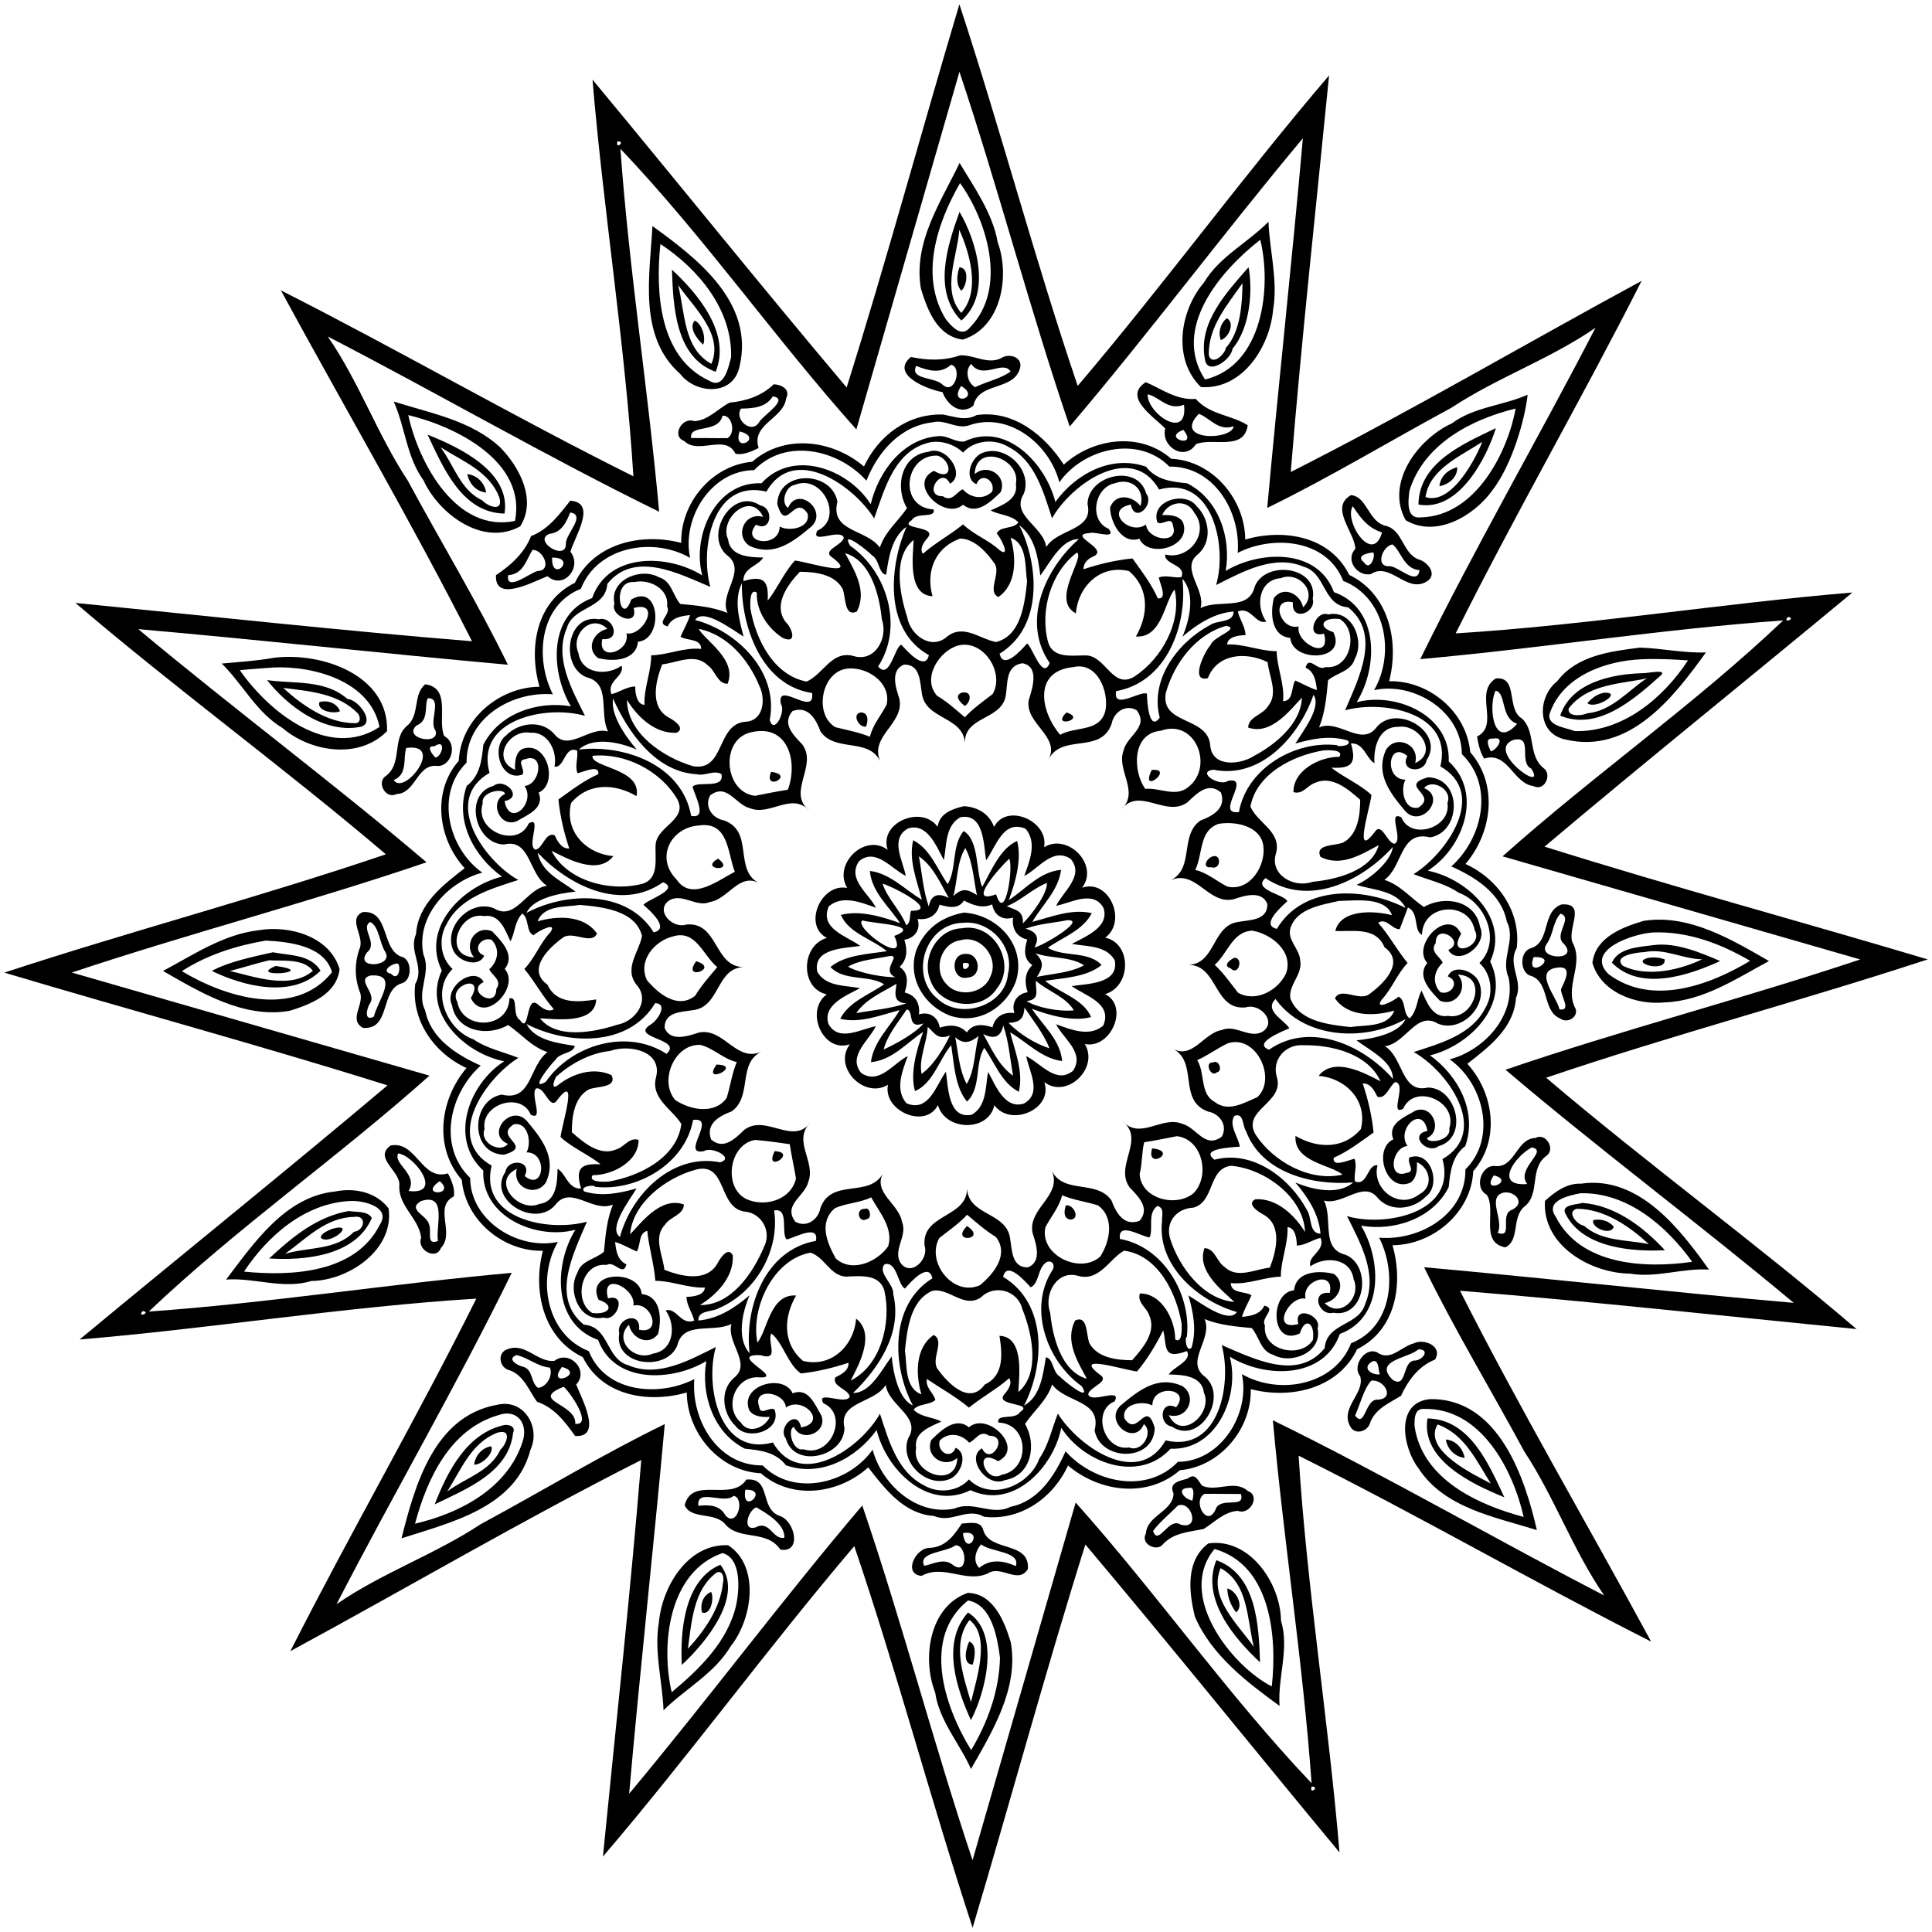 <svg xmlns="http://www.w3.org/2000/svg" width="977pt" height="977pt" viewBox="0 0 977 977"><path d="M485.16 2.17c20.94 63.74 38.22 129.3 59.83 192.97 43.65-51.31 83.68-106.2 127.11-156.99-6.61 67.08-13.93 133.52-19.38 200.54 60.01-30.34 118.17-64.56 177.44-96.66-30.39 60-64.09 118.16-94.03 178.27 66.12-4.08 135.35-15.27 200.61-20.67-51.82 43.03-104.22 85.09-155.69 128.51 64.04 20.13 129.28 37.76 193.78 57.02-63.74 20.94-129.3 38.22-192.97 59.83 51.31 43.65 106.2 83.68 156.99 127.11-67.08-6.61-133.52-13.93-200.54-19.38 30.34 60.01 64.56 118.17 96.66 177.44-60-30.39-118.16-64.09-178.27-94.03 4.08 66.12 15.27 135.35 20.67 200.61-43.03-51.82-85.09-104.22-128.51-155.69-20.13 64.04-37.76 129.28-57.02 193.78-20.94-63.74-38.22-129.3-59.83-192.97-43.65 51.31-83.68 106.2-127.11 156.99 6.61-67.08 13.93-133.52 19.38-200.54-60.01 30.34-118.17 64.56-177.44 96.66 30.39-60 64.09-118.16 94.03-178.27-66.12 4.08-135.35 15.27-200.61 20.67 51.84-43.01 104.23-85.1 155.69-128.51-64.04-20.13-129.28-37.76-193.78-57.02 63.74-20.94 129.3-38.22 192.97-59.83-51.31-43.65-106.2-83.68-156.99-127.11 67.08 6.61 133.52 13.93 200.54 19.38-30.41-60.05-64.51-118.21-96.66-177.45 60 30.4 118.16 64.09 178.27 94.04-4.08-66.12-15.27-135.35-20.67-200.61 43 51.84 85.1 104.23 128.51 155.69 20.13-64.04 37.76-129.28 57.02-193.78m.03 34.14c-17.34 60.08-34.73 120.49-52.14 180.86-41.15-46.07-77.04-97.48-119.31-141.93 4.38 61.37 14.08 122.16 19.58 183.54-56.75-27.79-111.52-59.66-167.56-88.6 15.84 22.93 25.1 49.62 40.46 72.89 16.7 30.98 35.15 61.34 50.62 93.1-62.47-5.66-124.68-12.54-186.92-18.02 47.85 40.01 98.51 77.7 145.76 117.9-58.65 20.04-120.03 35.93-179.37 55.76 60.08 17.34 120.49 34.73 180.86 52.14-46.07 41.15-97.48 77.04-141.93 119.31 61.37-4.38 122.16-14.08 183.54-19.58-27.79 56.75-59.66 111.52-88.6 167.56 22.93-15.84 49.62-25.1 72.89-40.46 30.98-16.7 61.34-35.15 93.1-50.62-5.66 62.47-12.54 124.68-18.02 186.92 40.01-47.85 77.7-98.51 117.9-145.76 20.04 58.65 35.93 120.03 55.76 179.37 17.34-60.08 34.73-120.49 52.14-180.86 41.15 46.07 77.04 97.47 119.31 141.93-4.38-61.37-14.08-122.16-19.58-183.54 56.75 27.79 111.52 59.66 167.56 88.6-15.84-22.93-25.1-49.62-40.46-72.89-16.7-30.98-35.15-61.34-50.62-93.1 62.47 5.66 124.68 12.54 186.92 18.02-47.85-40.01-98.51-77.7-145.76-117.9 58.65-20.04 120.03-35.93 179.37-55.76-60.08-17.34-120.49-34.73-180.86-52.14 46.07-41.15 97.47-77.04 141.93-119.31-61.37 4.38-122.16 14.08-183.54 19.58 27.79-56.75 59.66-111.52 88.6-167.56-22.93 15.84-49.62 25.1-72.89 40.46-30.98 16.7-61.34 35.15-93.1 50.62 5.66-62.47 12.54-124.68 18.02-186.92-40.01 47.85-77.7 98.51-117.9 145.76-20.04-58.65-35.93-120.03-55.76-179.37M312.25 71.49c-1.25 4.52 4.52-.1 0 0m591.91 240.49c-3.18 3.7 4.63.71 0 0m-832 351c-3.18 3.7 4.64.7 0 0m591.09 240.51c-1.26 4.51 4.52-.11 0 0z"/><path d="M485.26 82.4c6.82 11.47 16.8 25.47 19.27 40.13 6.31 17.08 1.88 43.12-17.65 49.2-12.91-1.61-17.96-15.03-21.21-25.9-3.88-23.35 9.99-43.42 19.59-63.43m.24 10.2c-11.78 20.31-20.59 47.35-7.16 68.9 2.9 3.56 7.89 9.42 12.16 4.11 19.5-20.08 8.21-54.67-5-73.01z"/><path d="M485.22 107.15c8.34 14.06 16.74 41.44.91 54.96-14.6-14.82-7.06-37.91-.91-54.96m-.1 9.06c-1.03 13.7-9.14 30.4.97 42.02 10.21-11.31 3.87-31.24-.97-42.02zM641.46 112.14c.53 14.53 4.87 29.58 2.35 44.46-1.65 18.78-15.48 40.62-36.52 39.13-14.47-14.06-10.67-38.57 1.53-52.84 7.86-13.16 22.14-20.09 32.64-30.75m-4.14 9.11c-20.19 15.68-44.93 44.77-27.95 70.66 29.49-7.03 33.73-47.04 27.95-70.66zM329.93 114.33c22.67 16.31 51.84 38.78 43.99 71.25-3.28 14.85-22.11 13.76-30.01 3.44-21.34-18.89-15.28-49.64-13.98-74.69m4.02 9.07c-2.48 24.31-.72 57.24 24.6 69.08 7.59 4.71 9.81-6.79 11.17-11.83.6-24.18-16.62-44.7-35.77-57.25z"/><path d="M485.14 135.2c5.31.05 3.8 9.68.96 11.81-2.84-3.17-2.18-8.04-.96-11.81zM631.38 135.14c2.06 10.61 1.24 30.1-8.1 41.2-.52 5.52-12.85 14.08-13.97 5.25-3.51-18.33 10.86-33.62 22.07-46.45m-3.05 8.07c-7.74 11.03-17.43 22.15-17.05 36.49 1.64 5.35 7.99-.22 8.63-3.77 7.72-8.52 8.26-23.38 8.42-32.72zM339.81 136.38c12.92 12.01 30.09 32.12 22.09 51.63-20.44-7.25-21.49-33.41-22.09-51.63m3.13 7.77c3.49 14.02 2.7 32.17 16.81 39.84 6.31-14.98-8.82-28.34-16.81-39.84z"/><path d="M620.41 160.92c4.15 2.28 1.14 9.72-3.03 11.04-1.52-3.79-.2-8.53 3.03-11.04zM351.27 162.16c3.13.95 5.99 7.92 4.33 12.12-2.91-2.59-7.51-8.37-4.33-12.12zM485.53 179.7c7.03-.35 13.8 4.79 20.73 1.44 3.78-2.68 10.74-.72 9.66 4.64-2.79 12.16-21.12 7.08-23.7 19.41-6.42 5.06-13.22-.41-15.62-6.91-6.96-1.14-26.94-8.72-15.96-17.76 8.29 1.76 16.48 2.04 24.89-.82m-4.62 4.76c-5.43 4.9-11.75 2.85-17.6.59-3.49 7.04 9.55 5.54 13.26 9.42 6.31 5.75 10.2-8.92 4.34-10.01m10.22-.41c-3.37 3.28-1.85 9.61 1.96 11.75 5.87-2.87 12.6-4.14 17.96-7.9-3.75-6.17-14.04 4.48-19.92-3.85m-5.09 11.16c-6.94 10.57 10.57 6.21 0 0zM579.42 193.25c7.57 3.19 15.7 9.35 25.26 8.46 7.01 8.12 18.21 8.1 26.28 13.34-1.84 13.33-18.08 5.98-26.19 9.59-5.75 8.84-17.77 1.22-15.53-7.94-5.31-5.71-21.79-15.83-9.82-23.45m.92 6.15c-.22 9.85 20.57 23.8 18.41 5.28-8.26 3.17-12.3-4.02-18.41-5.28m25.92 9.87c-13.68 13.96 16.99 13.52 17.58 6.25-7.58 2.84-12.15-4.3-17.58-6.25m-7.86 8.12c-11.57 4.22 8.13 9.82 0 0zM391.28 194.32c3.61.14 8.71 2.39 6.24 7.21-1.29 10.3-17.78 12.93-13.88 24.98-3.48 1.85-8.12 3.75-11.69 2.96-5.12-10.34-18.63.73-25.98-6.48-6.64-2.41-.96-12.42 5.07-10.01 7.15-.36 11.99-6.36 17.97-9.38 8.31-.81 16.19-3.37 22.27-9.28m-.49 6.12c-3.47 5.65-9.91 6.09-16.06 6.19-3.68 5.6 5.72 13.42 9.37 6.51 2.79-3.8 15.03-11.43 6.69-12.7m-25.39 9.78c-2.25 9.22-16.94 4.01-15.91 11.28 6.15-.03 12.31.14 18.46.05 4.22-2.57 2.26-11.78-2.55-11.33m8.59 7.95c-3.74 11.75 12.73 3.09 0 0zM772.52 199.6c-1.32 12.12-7.66 35.05-17.72 48.2-9.21 12.99-28.51 24.45-43.96 15.26-10.45-18.76 6.12-41.06 23.31-48.93 11.33-8.43 25.8-8.92 38.37-14.53m-6.07 7c-22.47 5.46-46.51 18.02-53.71 41.58-.62 5.09-1.88 14.43 5.96 13.44 27.59-.73 43.73-32.96 47.75-55.02zM199.09 203.05c18.58 5.91 38.9 9.44 53.77 23.09 9.79 9.99 18.73 26.57 10.2 40.02-18.76 10.44-41.06-6.12-48.93-23.31-8.58-11.81-9.18-26.78-15.04-39.8m7.36 6.85c5.35 24.58 24.37 59.7 53.98 53.53 5.88-29.86-29.55-47.67-53.98-53.53z"/><path d="M477.07 209.64c5.66 1.1 11.36 3.33 16.79.26 18.77-2.7 34.55 10.32 44.1 25.07 14.74-13.46 38.61-16.74 54.29-2.98 20.95.97 37.29 20.39 37.46 40.82 19.23-5.49 42.74-1.97 52.58 17.9 20.09 9.7 25.4 33.74 20.18 53.78 20.16-.44 39.24 15.5 41.01 35.87 14.35 16.5 11.05 40.75-2.39 56.55 16.38 7.49 28.12 24.08 25.92 42.51-4.97 8.51 3.53 16.48-.39 25.2-.97 15.26-13.7 24.85-24.59 33.34 13.46 14.74 16.74 38.61 2.98 54.29-.97 20.95-20.39 37.29-40.82 37.46 5.49 19.23 1.96 42.74-17.9 52.58-9.7 20.09-33.75 25.4-53.78 20.18.43 20.16-15.5 39.24-35.87 41.01-16.5 14.35-40.75 11.05-56.55-2.39-7.49 16.38-24.08 28.12-42.51 25.92-8.52-4.97-16.48 3.53-25.2-.39-15.26-.97-24.85-13.7-33.34-24.59-14.74 13.46-38.61 16.74-54.29 2.98-20.95-.97-37.29-20.39-37.46-40.82-19.23 5.49-42.74 1.96-52.58-17.9-20.17-9.66-25.4-33.73-20.18-53.78-20.16.43-39.24-15.5-41.01-35.87-14.35-16.5-11.05-40.75 2.39-56.55-16.38-7.49-28.12-24.08-25.92-42.51 4.97-8.52-3.53-16.48.39-25.2.97-15.26 13.69-24.85 24.59-33.34-13.46-14.74-16.74-38.61-2.98-54.29.97-20.95 20.39-37.29 40.82-37.46-5.49-19.23-1.97-42.74 17.9-52.58 9.7-20.09 33.74-25.4 53.78-20.18-.44-20.16 15.5-39.24 35.87-41.01 16.5-14.35 40.75-11.05 56.55 2.39 7.34-15.7 22.32-26.94 40.16-26.27m-5.49 3.93c-16.35 1.85-27.69 14.99-33.44 29.51-14.18-15.84-40.83-21.89-56.8-5.32-21.61.07-36.69 24.18-32.36 44.36-18.7-10.8-46.87-5.85-55.23 15.63-21.11 8.32-23.34 35.37-14.16 53.36-20.62-1.68-43.94 11.86-43.64 34.55-16.1 15.81-9.23 43.53 7.95 55.63-17.69 4.69-33.77 22.45-29.76 41.46 4.17 9.4-3.93 18.93.88 28.22 2.78 14.22 15.82 22.41 28.06 27.89-15.84 14.18-21.89 40.83-5.32 56.8.07 21.61 24.18 36.68 44.36 32.36-10.8 18.7-5.85 46.86 15.63 55.23 8.32 21.11 35.37 23.34 53.36 14.16-1.68 20.62 11.86 43.93 34.55 43.64 15.81 16.1 43.53 9.23 55.63-7.95 4.69 17.68 22.45 33.77 41.46 29.76 9.4-4.18 18.93 3.92 28.22-.88 14.22-2.78 22.41-15.82 27.89-28.06 14.18 15.84 40.83 21.88 56.8 5.32 21.61-.07 36.68-24.19 32.36-44.36 18.7 10.8 46.86 5.85 55.23-15.63 21.11-8.32 23.34-35.37 14.16-53.36 20.62 1.68 43.93-11.87 43.64-34.55 16.1-15.81 9.23-43.53-7.95-55.63 17.68-4.69 33.77-22.45 29.76-41.46-4.18-9.4 3.92-18.93-.88-28.22-2.78-14.23-15.82-22.41-28.06-27.89 15.84-14.18 21.88-40.83 5.32-56.8-.07-21.61-24.19-36.69-44.36-32.36 10.8-18.7 5.85-46.87-15.63-55.23-8.32-21.11-35.37-23.34-53.36-14.16 1.68-20.62-11.87-43.94-34.55-43.64-15.81-16.1-43.53-9.23-55.63 7.95-4.88-19.17-25.46-35.82-45.54-28.85-6.43 2.26-12.18-3.18-18.59-1.48zM756.46 216.5c-4.5 14.45-18.44 42.52-39.16 38.64.25-21.31 22.87-30.76 39.16-38.64m-6.91 6.97c-11.06 7.26-26.7 13.79-28.67 27.91 13.62 4.45 26.29-21.52 28.67-27.91zM216.25 219.83c16.43 6.5 42.21 18.89 38.89 39.87-21.56-.32-31.07-23.33-38.89-39.87m6.52 6.33c6.86 9.12 10.04 21.78 21.16 26.89 2.64 3.04 10.72 6.16 8.6-1.42-5.05-13.35-18.73-18.42-29.76-25.47z"/><path d="M475 220.52c4.43-.16 8.31 3.3 12.71 2.72 21.17-10.16 41.17 11.36 45.98 30.61 10.27-14.22 28.33-24.04 45.88-17.83 5.09 6.72 13.04 7.61 20.76 8.39 15.97 8.02 22.38 27.54 19.49 44.3 17.21-10.32 46.44-11.68 54.74 10.73 23.01 8.12 22.45 37.93 11.49 55.67 19.85-5.3 47.57 6.63 46.56 29.96 17.6 16.03 7.27 43.91-10.59 55.24 20 3.95 41.66 24.3 31.55 45.91 10.68 21.62-10.39 42.59-30.42 47.47 14.22 10.27 24.04 28.33 17.83 45.88-6.72 5.09-7.61 13.04-8.39 20.76-8.02 15.97-27.54 22.38-44.3 19.49 10.32 17.21 11.68 46.44-10.73 54.74-8.12 23.01-37.94 22.45-55.67 11.49 5.3 19.85-6.63 47.57-29.96 46.56-16.03 17.6-43.91 7.27-55.24-10.59-3.96 20-24.3 41.66-45.91 31.55-21.62 10.68-42.59-10.39-47.47-30.42-10.27 14.22-28.33 24.04-45.88 17.83-5.09-6.72-13.05-7.61-20.76-8.39-15.97-8.02-22.38-27.54-19.49-44.3-17.21 10.32-46.44 11.68-54.74-10.73-23.01-8.12-22.45-37.94-11.49-55.67-19.85 5.3-47.57-6.63-46.56-29.96-17.6-16.03-7.27-43.91 10.59-55.24-20-3.96-41.66-24.3-31.55-45.91-10.68-21.62 10.39-42.59 30.42-47.47-14.22-10.27-24.04-28.33-17.83-45.88 6.72-5.09 7.61-13.05 8.39-20.76 8.02-15.97 27.54-22.38 44.3-19.49-10.32-17.21-11.68-46.44 10.73-54.74 8.12-23.01 37.93-22.45 55.67-11.49-5.3-19.85 6.63-47.57 29.96-46.56 16.03-17.6 43.91-7.27 55.24 10.59 3.97-16.56 16.38-33.42 34.69-34.46m-4.05 3.04c-18.47 3.6-23.49 23.48-28.9 38.59-10.21-16.42-40.55-37.95-54.49-13.54-27.3-6.55-33.67 29.06-28.37 48.18-15.82-6.65-38.36-18.56-52.07-1.53-.97 12.93-17.35 11.06-20.53 22.5-6.44 15.01 2.68 31.07 9.24 44.25-19.43-5.7-55.76 1.71-48.28 28.84-24.3 13.91-2.68 44.53 14.55 54.14-13.28 4.34-29.3 8.63-36.16 22.17-4.32 7.14-3.37 17.18 2.92 22.84-11.27 11.11-3.06 30.79 10.53 35.57 6.88 4.72 15.14 6.34 22.76 9.38-16.42 10.2-37.95 40.55-13.54 54.49-6.55 27.3 29.06 33.66 48.18 28.37-6.65 15.81-18.56 38.36-1.53 52.07 12.93.96 11.06 17.34 22.5 20.53 15.01 6.44 31.07-2.68 44.25-9.24-5.7 19.42 1.71 55.76 28.84 48.28 13.91 24.3 44.53 2.68 54.14-14.55 4.34 13.28 8.63 29.3 22.17 36.16 7.14 4.32 17.18 3.36 22.84-2.92 11.11 11.27 30.79 3.06 35.57-10.53 4.72-6.89 6.34-15.15 9.38-22.76 10.2 16.42 40.55 37.95 54.49 13.54 27.3 6.55 33.66-29.06 28.37-48.18 15.81 6.65 38.36 18.56 52.07 1.53.96-12.94 17.34-11.06 20.53-22.5 6.44-15.01-2.68-31.07-9.24-44.25 19.42 5.7 55.76-1.71 48.28-28.84 24.3-13.91 2.68-44.53-14.55-54.14 13.28-4.34 29.3-8.63 36.16-22.17 4.32-7.14 3.36-17.18-2.92-22.84 11.27-11.11 3.06-30.79-10.53-35.57-6.89-4.72-15.15-6.35-22.76-9.38 16.42-10.21 37.95-40.55 13.54-54.49 6.55-27.3-29.06-33.67-48.18-28.37 6.65-15.82 18.56-38.36 1.53-52.07-12.94-.97-11.06-17.35-22.5-20.53-15.01-6.44-31.07 2.68-44.25 9.24 5.7-19.43-1.71-55.76-28.84-48.28-13.91-24.3-44.53-2.68-54.14 14.55-4.34-13.28-8.63-29.3-22.17-36.16-7.14-4.32-17.18-3.37-22.84 2.92-4.25-4.02-10.24-6.02-16.05-5.3z"/><path d="M469.5 228.48c9.03-3.66 19.19 11.63 10.89 16.12-4.35-9.37-14.07 6.49-3.55 6.36 4.61 3.28 6.94-2.41 10.05-3.51 3.96 4.45 10.47 5.54 14.89 1.08 1.66-5.55-5.56-10.09-8.02-3.68-6.51-2.82-2.89-13.29 2.79-15.72 11.78-4.98 25.81 8.59 21.18 20.56-6.87 10.98 9.97 16.37 11.35 26.99 5.59-9.39 24.09-8.21 20.88-21.78.17-14.68 25.43-20.68 29.63-5.39 4.45 5.71-5.8 15.48-7.7 5.64-13.81 2.59-.84 16.07 7.63 10.09.81 8.15 17 10.19 13.63.59-.64-5.19-4.97.04-7.84-1.61-3.88-10.94 14-16.2 19.77-8.29 6.71 6.46 8.11 18.38.39 24.62-8.55 7.24 4.34 17.63 1.63 26.96 9.3-4.76 24.39 1.81 27.42-10.94 5.54-13.55 32.23-10.12 29.32 6.22 1.92 7.2-11.03 11.9-10.03 1.79-11.88-2.63-6.38 14.45 2.91 12.2-1.71 8.44 16.71 17.87 12.82 3.64-9.92 2.76-4.39-12.21 2.18-9.7 11.98-2.65 18.59 13.22 13.36 22.52-1.86 6.38-9.16 6.92-13.5 10.78-.77 8.06-1.44 16.27-4.53 23.84 9.82-4.3 20.78 9.44 28.52.6 9.79-13.44 35.46 1.58 25.86 15.91-1.16 7.07-13.86 5.92-9.76-2.08-9.83-8.16-11.94 12.08-.94 11.97-2.77 5.17-.57 15.72 6.51 14.14 10.39-6.66-10.61-10.9 4.9-15.34 17.44.49 16.92 27.62 1.14 30.41-15.35-3.81-13.76 14.69-23.18 21.47 8.06 2.59 13.37 9.28 19.96 13.73 10.15-6.01 26.03-3.44 28.37 10.01 4.36 9.24-11.26 20.26-16.03 11.71 9.37-4.35-6.49-14.07-6.36-3.55-3.29 4.61 2.41 6.94 3.51 10.05-4.46 3.96-5.54 10.47-1.08 14.89 5.54 1.66 10.09-5.56 3.68-8.02 2.82-6.51 13.28-2.89 15.72 2.79 4.98 11.78-8.59 25.81-20.56 21.18-10.98-6.87-16.37 9.97-26.99 11.35 9.39 5.59 8.21 24.09 21.78 20.88 14.68.17 20.68 25.43 5.39 29.63-5.71 4.45-15.49-5.8-5.64-7.7-2.59-13.81-16.08-.84-10.09 7.63-8.16.81-10.2 17-.59 13.63 5.18-.64-.04-4.97 1.61-7.84 10.94-3.88 16.2 14 8.29 19.77-6.46 6.71-18.39 8.11-24.62.39-7.24-8.55-17.64 4.34-26.96 1.63 4.76 9.3-1.81 24.39 10.94 27.42 13.55 5.54 10.12 32.23-6.22 29.32-7.2 1.92-11.91-11.03-1.79-10.03 2.63-11.88-14.45-6.38-12.2 2.91-8.44-1.71-17.87 16.71-3.64 12.82-2.77-9.92 12.2-4.39 9.7 2.18 2.65 11.98-13.23 18.59-22.52 13.36-6.38-1.86-6.92-9.16-10.78-13.5-8.08-.77-16.27-1.44-23.84-4.53 4.29 9.82-9.44 20.78-.6 28.52 13.44 9.79-1.58 35.46-15.91 25.86-7.08-1.16-5.92-13.86 2.08-9.76 8.16-9.83-12.09-11.94-11.97-.94-5.17-2.77-15.72-.57-14.14 6.51 6.66 10.39 10.89-10.61 15.34 4.9-.49 17.44-27.62 16.92-30.41 1.14 3.81-15.35-14.69-13.76-21.47-23.18-2.6 8.06-9.28 13.37-13.73 19.96 6.01 10.15 3.43 26.03-10.01 28.37-9.24 4.36-20.26-11.26-11.71-16.03 4.35 9.37 14.07-6.49 3.55-6.36-4.62-3.29-6.94 2.41-10.05 3.51-3.96-4.46-10.47-5.54-14.89-1.08-1.66 5.54 5.56 10.09 8.02 3.68 6.51 2.82 2.88 13.28-2.79 15.72-11.78 4.98-25.82-8.59-21.18-20.56 6.87-10.98-9.98-16.37-11.35-26.99-5.59 9.39-24.09 8.21-20.88 21.78-.17 14.68-25.43 20.68-29.63 5.39-4.46-5.71 5.8-15.49 7.7-5.64 13.81-2.59.83-16.08-7.63-10.09-.81-8.16-17.01-10.2-13.63-.59.64 5.18 4.97-.04 7.84 1.61 3.87 10.94-14 16.2-19.77 8.29-6.72-6.46-8.12-18.39-.39-24.62 8.55-7.24-4.35-17.64-1.63-26.96-9.3 4.76-24.39-1.81-27.42 10.94-5.54 13.55-32.23 10.12-29.32-6.22-1.92-7.2 11.02-11.91 10.03-1.79 11.88 2.63 6.37-14.45-2.91-12.2 1.7-8.44-16.71-17.87-12.82-3.64 9.92-2.77 4.39 12.2-2.18 9.7-11.98 2.65-18.59-13.23-13.36-22.52 1.85-6.38 9.15-6.92 13.5-10.78.75-8.08 1.44-16.27 4.53-23.84-9.83 4.29-20.78-9.44-28.52-.6-9.79 13.44-35.46-1.58-25.86-15.91 1.16-7.08 13.86-5.92 9.76 2.08 9.83 8.16 11.93-12.09.94-11.97 2.77-5.17.57-15.72-6.51-14.14-10.39 6.66 10.6 10.89-4.9 15.34-17.44-.49-16.93-27.62-1.14-30.41 15.35 3.81 13.76-14.69 23.18-21.47-8.06-2.6-13.37-9.28-19.96-13.73-10.15 6.01-26.04 3.43-28.37-10.01-4.37-9.24 11.26-20.26 16.03-11.71-9.37 4.35 6.49 14.07 6.36 3.55 3.28-4.62-2.41-6.94-3.51-10.05 4.45-3.96 5.54-10.47 1.08-14.89-5.55-1.66-10.09 5.56-3.68 8.02-2.82 6.51-13.29 2.88-15.72-2.79-4.98-11.78 8.59-25.82 20.56-21.18 10.98 6.87 16.37-9.98 26.99-11.35-9.39-5.59-8.21-24.09-21.78-20.88-14.68-.17-20.68-25.43-5.39-29.63 5.71-4.46 15.48 5.8 5.64 7.7 2.59 13.81 16.07.83 10.09-7.63 8.15-.81 10.19-17.01.59-13.63-5.19.64.04 4.97-1.61 7.84-10.94 3.87-16.2-14-8.29-19.77 6.46-6.72 18.38-8.12 24.62-.39 7.24 8.55 17.63-4.35 26.96-1.63-4.76-9.3 1.81-24.39-10.94-27.42-13.55-5.54-10.12-32.23 6.22-29.32 7.2-1.92 11.9 11.02 1.79 10.03-2.63 11.88 14.45 6.37 12.2-2.91 8.44 1.7 17.87-16.71 3.64-12.82 2.76 9.92-12.21 4.39-9.7-2.18-2.65-11.98 13.22-18.59 22.52-13.36 6.38 1.85 6.92 9.15 10.78 13.5 8.06.75 16.27 1.44 23.84 4.53-4.3-9.83 9.44-20.78.6-28.52-13.44-9.79 1.58-35.46 15.91-25.86 7.07 1.16 5.92 13.86-2.08 9.76-8.16 9.83 12.08 11.93 11.97.94 5.17 2.77 15.72.57 14.14-6.51-6.66-10.39-10.9 10.6-15.34-4.9.49-17.44 27.62-16.93 30.41-1.14-3.81 15.35 14.69 13.76 21.47 23.18 2.59-8.06 9.28-13.37 13.73-19.96-6.29-10.33-3.06-26.87 10.83-28.46m4.48 1.91c-16.72-.45-19.87 26.24-1.85 27.24 1.17 4.75-8.63 1.11-10.99 5.35-7.61 4.93 13.3 2.76 7.94 9.02-1.83 2.07-4.25 5.39-2.4 8.05 6.32-5.59 13.83-9.53 20.32-14.87 5.54 5.33 13.03 7.9 18.62 13.16 5.68 3.88.47-6.55-1.59-8.52 1.63-3.93 8.68-2.14 10.97-5.69-3.83-3.95-9.9-3.62-14.01-6.03 5.54-2.55 14.03-5.41 12.74-13.34 2.61-12.91-20.26-20.99-20.84-5.01 6.58-5.73 16.63.92 13.13 9.13-4.87 4.7-12.13 11.93-19.01 6.35-9.25 8.2-28.51-10.53-14.72-17.14 10.27 6.12 8.78-5.85 1.69-7.7m89.86 13.97c-10.43 1.99-13.41 18.87-3.2 23.06 4.47 5.58-7.26 1.22-9.22 2.08-12.77.86 9.35 7.61 1.89 11.71-2.89 1.11-5.44 3.32-5.41 6.67 8.06-2.69 16.33-4.63 24.79-5.49 4.62 6.47 9.56 12.84 12.79 20.16 5.08.78 1.15-7.42.49-10.48 3.64-1.52 7.66.39 11.44-.22 2.73-6.42-8.98-6.28-8.12-11.46 11.78 3.12 22.83-10.79 14.62-21.15-3.64-7.25-13.33-5.61-16.19 1.24 3.67-.14 8.37.03 10.47 3.55 4.81 12.52-17.44 18.63-22.01 8.39-8.88 3.06-14.72-8.4-14.8-15.73 2.67-7.52 11.4-6.05 15.35-.79 2.56-8.57-4.82-14.52-12.89-11.54m-162.05.88c-4.62.71-7.13 9.21-3.24 11.6 4.75-11.46 20.32 1.3 11.79 9.41-8.77 7.3-18.67 15.59-31.28 9.8-7.75-5.11-2.69-17.24 6.85-14.69-6.18-13.35-22.49.84-17.72 11.43 1.1 8.69 11 9.01 17.78 9.16-2.58 4.32-10.29 5.24-10.02 11.89 10.69-3.2 12.79.37 12.26 9.84 4.03-4.57 8.77-15.14 13.85-20.23 7.05.9 32.93 9.21 18.85-1.52-5.75-3.62 5.5-6.33 5.78-10.11-1.88-4.78-17.07 3.88-13.38-3.45 13.64-6.04 2.69-29.11-11.52-23.13m56.62 21.18c-7.58 5.34-9.06 15.88-10.29 24.23-3.92-.6-3.3-7.54-7.01-9.69-2.34-2.54-16.32-13.6-11.2-4.99 18.8 13.08 27.18 41.08 14.16 61.07 5.91 7.07 8.36-10.15 11.74-11.01 2.73 3 12.03 13.67 13.92 5.28-23.5-13.16-19.55-46.37-11.32-64.89m57.01-.83c9.99 19.97 12.22 51.42-9.91 64.96 1.77 8.41 10.8-1.6 13.88-5.15 2.69 1.71 7.76 18.88 11.45 9.9-14.63-21.07-2.1-47.99 14.75-62.7-8.81-.09-14.4 11.68-19.51 18.44-1.18-9.18-2.66-19.43-10.66-25.45m-29.85 6.76c-12.91 4.6-17.47 16.93-14 29.15-12.88-.45-9.81-21.26-9.54-28.42-10.66 8.34-7.1 27.28-3.24 39.07 1.52 8.96 12.15 16.93 20.17 9.77 8.35-6.59 16.61 1.29 24.74 2.75 12.75-3.17 14.5-19.59 15.69-30.57-1.15-7.33.27-18.96-8.32-22.2 2.93 10.01 3.19 23.57-6.21 30.01-5.67-2.66.92-11.4-1.56-16.38-3.87-5.77-10.36-13.13-17.73-13.18m59.01 7.09c-13.15 9.9-18.9 29.55-14.51 45.42 2.55 8.46 12.48 6.48 19.14 6.58 10.1.25 13.47 17.62 24.63 10.58 13.77-9.07 23.94-27.65 20.15-43.93-5.11 6.08-6.35 24.7-19.58 23.79 6.23-10.66 7.12-24.08-3.48-33.07-14.29-3.54-25.71 7.56-26.87 21.37-12.9-6.73 4.8-28.39.52-30.74m-117.2.33c4.78 8.84 11.27 19.21 5.91 29.5-6.57 2.92-5.43-7.47-7.25-11.6-4.12-7.39-13.91-8.49-21.56-8.52-6.15 6.47-13.71 16.71-7.16 25.41 2.98 2.6 6.37 11.52-1.53 8.03-7.51-4.84-13.47-13.69-13.07-22.91-3.82-2.54-3.35 6.47-3.24 8 2.57 15.52 11.76 33.85 28.39 36.99 8.27-3.45 12.67-15.83 23.55-12.97 11 3.54 17.89-9.12 14.53-18.41-1.18-12.06-5.5-29.81-18.57-33.52m220.24 12.62c-11.13.88-12.88 14.28-7.26 21.94-5.42 1.71-7.73-7.8-14.4-5.12.95 4.09 3.84 7.71 3.88 12-3.45.02-9.03.76-9.3 4.7 8.59-.36 16.55 3.39 25.06 3.4.16 8.57 4.15 16.58 3.23 25.28 5.37-.02 4.05-7.09 6.15-10.45 3.67 1.55 7.12 3.66 10.96 4.81-.45-4.46-1.25-9.3-5.72-11.32 1.67-6.58 6.08 2.15 10.07-.3 12.85 1.44 16.97-18.37 7.23-24.28-8.68-1.11-11.71 4.01-3.25 6.63 7.18 14.85-20.73 15.48-21.79 2.92-9.84-.97-10.16-12.85-8.27-20.16 4.78-6.41 13.38-2.19 14.74 4.69 7.78-7.52-2.1-18.5-11.33-14.74m-49.68.32c2.69 23.14-7.71 52.19-33.53 56.8-1.77 9.83 12.29-.39 15.59 1.29.03 4.71 1.26 19.54 6.46 12.04-5.12-19.3 9.27-38.17 25.61-46.84 3.59-2.45 11.82-.95 11.77-6.77-10.08.87-18.46 6.43-25.91 12.76 3.69-8.54 6.7-21.89.01-29.28m-277.18 1.64c-12.19-1.12-6.57 23.44-1.57 8.87 14.66-8.84 16.53 20.28 3.41 21.3-.97 9.83-12.85 10.16-20.16 8.27-6.41-4.78-2.19-13.38 4.69-14.74-7.92-8.08-18.84 2.85-14.62 12.15 1.54 10.67 14.39 11.75 21.82 6.44 1.71 5.42-7.8 7.72-5.12 14.4 4.09-.97 7.71-3.84 12-3.88.02 3.44.76 9.02 4.7 9.3-.36-8.59 3.39-16.56 3.4-25.06 8.57-.16 16.58-4.16 25.28-3.23-.02-5.37-7.09-4.06-10.45-6.15 1.55-3.68 3.66-7.12 4.81-10.96-4.46.43-9.3 1.25-11.32 5.72-6.58-1.67 2.15-6.09-.3-10.07 1.16-9.02-8.95-14.02-16.57-12.36m54.4.62c-4.17 8.25-1.38 18.34.86 26.95-6.14-3.77-20.37-14.62-24.51-8.4 21.42 5.69 42.49 26.46 37.72 50.6 2.23 7.75 8.26-4.49 5.68-8.05-2.58-12.49 17.47 7.03 15.75-5.6-26.11-3.91-35.85-34.67-35.5-55.5m244.95 21.51c-15.45 4.3-26.4 19.01-30.58 33.99-2.79 16.32 21.42 11.64 22.48 26.58.99 11.23 15.28 9.69 22.19 5.19 11.03-5.85 23.74-16.49 24.16-29.42-5.24 5.31-15.35 19.36-27.19 15.09.22-5.54 7.48-6.38 10.01-10.75 5.45-6.44.57-15-.15-22.3-10.66-5.3-25.37-4.58-30.22 8.09-9.11 2.31-2.03-13.02 1.38-16.78 1.21-4.25 15.36-8.18 7.92-9.69m-266.77 1.55c2.98 5.78 19.64 15.47 14.57 27.8-5.34-.1-6.18-6.99-10.2-9.53-6.36-6.17-15.37-1.1-22.85-.33-3.3 8.42-6.49 21.52 3.35 26.9 2.56 1.34 8.7 5.42 3.91 7.7-10.92.56-19.81-8.1-25.07-16.61.19 16.96 18.36 29.07 33.42 33.51 16.32 2.79 11.64-21.42 26.58-22.48 9.1-.47 10.2-11.36 7.05-17.88-5.39-13.28-16.08-26.15-30.76-29.08m131.29 8.39c-9.57 2.51-18.79 16.74-10.66 25.52 5.13 2.97 9.44 7.03 13.96 10.79 4.17-4.53 9.24-8 14.06-11.76 6.23-10.79-4.67-27.68-17.36-24.55m32.38 8.99c-8.73 1.3-7.29 10.38-8.46 16.76-2.5 12.19-21.14 9.91-20.6 23.83-.57-13.83-19.89-11.87-21.74-25.2-1.05-5.98-.72-14.86-9.04-14.71-7.03 2.8-4.29 11.51-2.4 17.11 2.88 12.72-15.14 18.88-9.7 31.68-5.99-11.98-22.61-4.28-30.11-14.9-2.32-6.2-6.19-13.29-14.2-10.39-5.57 6.39.55 12.25 4.91 16.84 8.1 10.82-8.04 24.35 3.6 33.43-9.1-9.39-19.76 2.9-29.97-1.12-7.41-1.81-11.58-12.98-20.13-6.55-3.25 5.62 1.07 11.67 6.9 12.68 15.61 5.57 4.55 25.23 18.07 31.91-10.2-5.86-15.83 7.93-25.1 9.35-7.05 3.08-14.56-5.21-21.17-.39-6.42 5.33 2.56 14.06 9.12 11.82 16.31-1.67 13.96 21.46 29.01 21.49-13.83.57-11.87 19.88-25.2 21.74-5.98 1.04-14.86.72-14.71 9.04 2.8 7.02 11.51 4.28 17.11 2.4 12.72-2.88 18.88 15.13 31.68 9.7-11.98 5.99-4.28 22.61-14.9 30.11-6.2 2.32-13.29 6.19-10.39 14.2 6.39 5.57 12.25-.55 16.84-4.91 10.82-8.1 24.35 8.04 33.43-3.6-9.39 9.1 2.9 19.76-1.12 29.97-1.81 7.41-12.98 11.57-6.55 20.13 5.62 3.24 11.67-1.07 12.68-6.9 5.57-15.61 25.23-4.55 31.91-18.07-5.86 10.2 7.93 15.83 9.35 25.1 3.08 7.05-5.21 14.56-.39 21.17 5.33 6.42 14.06-2.56 11.82-9.12-1.67-16.31 21.46-13.96 21.49-29.01.57 13.83 19.88 11.87 21.74 25.2 1.04 5.98.72 14.86 9.04 14.71 7.02-2.8 4.28-11.51 2.4-17.11-2.88-12.72 15.13-18.89 9.7-31.68 5.99 11.98 22.61 4.27 30.11 14.9 2.32 6.2 6.19 13.28 14.2 10.39 5.57-6.39-.55-12.25-4.91-16.84-8.1-10.82 8.04-24.35-3.6-33.43 9.1 9.39 19.76-2.9 29.97 1.12 7.41 1.81 11.57 12.97 20.13 6.55 3.24-5.63-1.07-11.67-6.9-12.68-15.61-5.57-4.55-25.23-18.07-31.91 10.2 5.85 15.83-7.93 25.1-9.35 7.05-3.08 14.56 5.21 21.17.39 6.42-5.33-2.56-14.07-9.12-11.82-16.31 1.67-13.96-21.46-29.01-21.49 13.83-.57 11.87-19.89 25.2-21.74 5.98-1.05 14.86-.72 14.71-9.04-2.8-7.03-11.51-4.29-17.11-2.4-12.72 2.88-18.89-15.14-31.68-9.7 11.98-5.99 4.27-22.61 14.9-30.11 6.2-2.32 13.28-6.19 10.39-14.2-6.39-5.57-12.25.55-16.84 4.91-10.82 8.1-24.35-8.04-33.43 3.6 9.39-9.1-2.9-19.76 1.12-29.97 1.81-7.41 12.97-11.58 6.55-20.13-5.63-3.25-11.67 1.07-12.68 6.9-5.57 15.61-25.23 4.55-31.91 18.07 6.16-11.82-11.82-17.93-10.04-29.95 1.85-5.81 5.67-17.21-3.17-18.78m25.71 1.96c-20.53 2-16.46 22.75-6.59 34.23 7.69-4.41 20.2-1.23 22.85-12.18 1.93-9.58-4.03-24.96-16.26-22.05m-115.89 1.05c-11.75 3-14.97 23.15-4.35 29.34 5.86 1.43 11.8 2.57 17.44 4.82 1.43-6.07 5.67-10.8 8.44-16.23 2.62-11.64-11.23-20.28-21.53-17.93m237.4 12.96c-6.82 19.92-26.03 42.85-50.64 37.86-8.86 1.1 3.18 8.77 7.34 5.67 12.49-2.58-7.03 17.47 5.6 15.75 3.9-22.11 28.33-36.29 49.57-33.83.11 1.14 8.28.25 5.38-2.37-8.86-2.68-17.82-.89-26.4 1.56 4.03-6.58 13.37-18.51 9.15-24.64m-354.22 1.87c-1.28 8.35 6 18.75 11.98 25.82-8.54-3.7-21.89-6.71-29.28-.01 23.14-2.69 52.19 7.71 56.8 33.53 8.63 1.76 1.75-10.44.71-14.72 2.62-3.17 16.26 1.47 14.64-6.39-3.82-2.28-8.38 1.15-12.59.05-21.29-1.22-35.11-22.18-42.26-38.28m397.23 14.32c-10.01-.16-12.72 10.28-12.19 18.4-4.33-2.58-5.24-10.29-11.89-10.02 3.18 10.69-.37 12.79-9.84 12.26 4.57 4.03 15.13 8.77 20.23 13.85-.91 7.05-9.22 32.93 1.52 18.85 3.61-5.75 6.32 5.5 10.11 5.78 4.77-1.88-3.88-17.07 3.45-13.38 4.82 11.87 25.39 5.36 23.33-7.27 2.77-6.81-7.87-12.5-11.8-7.49 11.46 4.75-1.31 20.32-9.41 11.79-7.3-8.77-15.59-18.67-9.8-31.28 5.11-7.75 17.23-2.69 14.69 6.85 11.95-5.34 1.79-19.9-8.4-18.34m-120.21 1.97c-15.01 1.34-14.07 20.99-7.85 29.42 7.52-.78 15.62 4.65 22.19-1.31 12.49-10.4 3.06-34.35-14.34-28.11m-318.74 1.03c-10.81-1.99-20.23 13.46-7.82 18.71-.13-3.68.04-8.38 3.56-10.47 12.52-4.81 18.63 17.43 8.39 22.01 3.15 8.08-5.73 11.23-11.2 14.53-8.65 3.35-14.03-10.09-5.87-13.8-.21-3.28-12.35-1.41-11.24 4.81-4.49 13.81 17.59 23.04 23.31 10 6.93-3.95-1.3 11.54 3.35 13.34 3.82-.67 5.09-9.15 9.7-7.28 1.57 3.07 3.33 6.82 7.41 6.68-2.69-8.06-4.63-16.33-5.49-24.79 6.47-4.63 12.84-9.56 20.16-12.79.78-5.09-7.42-1.16-10.48-.49-1.52-3.64.39-7.67-.22-11.44-6.42-2.74-6.29 8.98-11.45 8.1 1.62-7.75-3.33-17.76-12.11-17.12m110.35.07c-14.65 4.59-12.01 30.17 3.2 31.8 5.51-1.07 11-2.21 16.56-3.06 5.37-14.14.06-34.37-19.76-28.74m290.68 8.84c-15.53 2.57-33.85 11.76-36.99 28.39 3.45 8.27 15.83 12.67 12.97 23.55-3.54 11 9.12 17.89 18.41 14.53 12.05-1.18 29.81-5.5 33.52-18.57-8.84 4.78-19.22 11.27-29.5 5.91-2.92-6.57 7.47-5.43 11.6-7.25 7.39-4.12 8.49-13.91 8.52-21.56-6.01-5.32-14.3-12.46-22.78-8.61-3.91 1.26-6.25 6.14-10.98 4.71-.14-11.02 13.3-17.92 23.23-17.86 2.55-3.82-6.48-3.35-8-3.24m-369.68 2.74c-1.12 5.96 25 6.31 22.24 20.37-10.66-6.23-24.08-7.12-33.07 3.48-3.54 14.29 7.56 25.71 21.37 26.87-7.71 9.86-23.02 1.54-31.3-2.74 7.72 15.38 29.87 21.03 45.98 16.73 8.86-2.69 6.17-13.2 6.71-20 .88-9.33 16.74-12.52 10.75-23.06-8.44-14.16-26.3-23.28-42.68-21.65m316.54 34.42c-10 3.51-7.78 15.37-11.76 23.28 6.07 1.43 10.79 5.67 16.23 8.44 11.37 2.59 19.55-10.5 18.23-20.55-1.41-10.33-14.42-12.62-22.7-11.17m-262.84.82c-13.86.97-22.25 16.12-11.16 27.36 7.49 11.12 20.78.49 29.42-3.95-3.77-9.62-3.06-25.65-18.26-23.41m351.02 10.88c-15.42 16.97-42.24 30.73-64.4 15.73-7.07 5.91 10.14 8.36 11.01 11.74-3.01 2.73-13.67 12.03-5.28 13.92 13.54-22.51 44.6-21.09 65.09-10.57-4.38-9.03-17.09-9.06-24.73-11.7 7.58-3.41 17.51-12.26 18.31-19.12m-432.47 2.85c2.03 10.39 12.18 14.21 19.15 19.73-8.48.77-21.71 3.58-24.75 10.72 19.71-10.57 50.95-11.81 64.26 9.85 8.41-1.77-1.6-10.8-5.15-13.88 1.71-2.69 18.88-7.77 9.9-11.45-21.58 15.13-48.1 1.29-63.41-14.97m405.12 24.43c-8.72 2.04-21.16 3.74-24.38 13.6-1.99 6.06 4.62 10.58 4.88 16.48 1.39 7.05-6.12 12.41-4.96 19.28 4.48 11.63 19.54 13.24 30.35 14.41 7.33-1.15 18.96.27 22.2-8.32-10.01 2.93-23.57 3.19-30.01-6.21 2.85-5.85 11.91 1.37 17.02-1.87 6.98-4.98 18.96-16.14 8.02-23.97-4.42-10.8-17.02-7.67-24.86-8.24 2.7-11.04 19.58-10.35 28.67-7.96-3.54-9.53-18.32-7.34-26.93-7.2m-383.73 2.01c-7.11 1.16-18.33-.08-21.38 8.3 10.01-2.93 23.57-3.19 30.01 6.21-2.86 5.85-11.92-1.38-17.02 1.87-6.98 4.98-18.96 16.14-8.02 23.97 4.57 10 15.75 8.81 24.63 7.45-.45 12.88-21.26 9.8-28.42 9.54 8.34 10.66 27.28 7.1 39.07 3.24 8.96-1.53 16.93-12.15 9.77-20.17-6.59-8.35 1.29-16.61 2.75-24.74-3.3-12.98-20.2-14.68-31.39-15.67m418.7 1.28c-1.45 3.64-2.67 7.38-4.17 11-3.79.19-6.79-6.04-10.86-3.23 5.59 6.32 9.53 13.83 14.87 20.32-5.34 5.54-7.9 13.03-13.16 18.62-3.89 5.68 6.55.47 8.52-1.59 3.92 1.63 2.13 8.68 5.69 10.97 3.95-3.83 3.62-9.9 6.03-14.01 2.54 5.54 5.41 14.03 13.34 12.74 12.9 2.61 20.99-20.26 5.01-20.84 5.72 6.58-.93 16.63-9.13 13.13-4.7-4.87-11.93-12.13-6.35-19.01-8.2-9.25 10.53-28.51 17.14-14.72-7.73 12.8 11.77 6.65 6.84-1.89-2.76-15.01-26.38-13.64-26.65 2.41-4.56-2.45-1.16-11.03-7.12-13.9M264.13 462c-3.95 3.83-3.62 9.9-6.03 14.01-2.55-5.55-5.41-14.03-13.34-12.74-12.91-2.61-20.99 20.25-5.01 20.84-5.73-6.58.92-16.63 9.13-13.13 4.7 4.86 11.93 12.13 6.35 19.01 8.2 9.24-10.53 28.51-17.14 14.72 7.72-12.81-11.78-6.65-6.84 1.89 2.52 14.53 25.87 14.05 26.38-1.73 4.75-1.17 1.11 8.62 5.35 10.99 4.93 7.6 2.76-13.31 9.02-7.94 2.07 1.82 5.39 4.24 8.05 2.4-5.59-6.32-9.53-13.83-14.87-20.32 5.33-5.55 7.9-13.03 13.16-18.62 3.88-5.7-6.55-.47-8.52 1.59-3.93-1.64-2.14-8.68-5.69-10.97m369.08 8.62c-10.07.5-12.39 11.58-18.94 17.31 4.53 4.17 7.99 9.24 11.76 14.06 9.01 5.16 20.4-1.21 24.35-9.83 3.84-11.06-7.58-19.97-17.17-21.54m-292.9 2.92c-9.19 2.24-17.83 12.08-13.2 22.05 5.69 6.88 15.54 14.92 24.37 8.02 3.2-5.28 7.29-9.86 11.25-14.54-7.24-5.86-10.72-19.11-22.42-15.53m304.72 31.65c-5.96 5.83 4.05 10.3 6.99 14.79-4.29 1.88-18.56 7.58-10.32 10.86 21.07-14.63 47.99-2.1 62.7 14.75.08-8.81-11.68-14.4-18.44-19.51 8.48-.77 21.71-3.58 24.75-10.72-20.61 11.67-51.2 10.01-65.68-10.17m-313.72 2.08c-13.54 22.51-44.6 21.09-65.09 10.57 4.46 8.41 16.11 9.68 24.43 11.04-.6 3.91-7.54 3.29-9.69 7.01-2.54 2.33-13.6 16.32-4.99 11.2 13.08-18.8 41.08-27.18 61.07-14.16 8.75-7.72-19.17-7.91-7.98-14.86 3.21-1.73 9.16-10.48 2.25-10.8m289.48 20.37c-5.29 2.47-10 6.13-15.39 8.46 4.12 6.53 1.27 16.98 8.76 21.06 6.97 5.52 14.89.5 21.65-2.31 10.14-9.42-.67-32.1-15.02-27.21m-266.73.74c-13.15-.47-20.95 18.49-12.52 27.97 7.67 5.01 19.85 7.36 25.92-1.13 1.87-6 2.67-12.3 5.12-18.14-6.8-1.53-11.89-7.15-18.52-8.7m305.11.18c-9.12-.69-16.23 7.36-13.44 16.27 3.84 12.92-18.14 16.5-10.75 29.01 9.06 13.77 27.65 23.94 43.93 20.15-6.08-5.11-24.7-6.35-23.79-19.58 10.66 6.23 24.08 7.12 33.07-3.48 3.54-14.29-7.56-25.71-21.37-26.87 7.71-9.86 23.01-1.55 31.3 2.74-6.26-13.9-24.61-18.49-38.95-18.24m-350.5 2.86c-10.32 1.12-19.77 6.27-27.43 13.04-.9 1.62-2.87 6.74.65 4.5 7.47-6.07 18.27-9.56 27.38-5.25 2.92 6.56-7.47 5.42-11.6 7.25-7.39 4.12-8.49 13.91-8.52 21.56 6 5.32 14.3 12.46 22.78 8.61 3.91-1.26 6.24-6.15 10.98-4.71.13 11.01-13.31 17.92-23.23 17.86-2.54 3.82 6.47 3.33 8 3.24 15.63-2.61 34.68-12.05 36.88-29.13-4.74-7.61-15.67-12.96-12.8-23.66 3.33-13.43-13.74-16.69-23.09-13.31m396.79 15.77c-2.97 2.26-4.73 8.87-8.93 7.39-1.58-3.07-3.33-6.82-7.41-6.68 2.68 8.06 4.63 16.33 5.49 24.79-6.48 4.62-12.85 9.56-20.16 12.79-.79 5.08 7.41 1.15 10.48.49 1.53 3.64-.41 7.66.22 11.44 6.42 2.73 6.28-8.98 11.46-8.12-3.12 11.78 10.79 22.83 21.15 14.62 7.25-3.64 5.6-13.33-1.24-16.19.14 3.67-.03 8.37-3.55 10.47-12.52 4.81-18.63-17.44-8.39-22.01-3.15-8.08 5.72-11.24 11.2-14.53 8.65-3.35 14.03 10.09 5.87 13.8.2 3.27 12.35 1.41 11.24-4.81 4.49-13.81-17.59-23.04-23.31-10-7.31 4.12 2.19-12.89-4.12-13.45m-434.41 3.26c-3.05 3.07 4.23 16.75-2.68 13.24-4.82-11.87-25.39-5.37-23.33 7.27-2.77 6.81 7.86 12.5 11.8 7.49-11.46-4.75 1.3-20.33 9.41-11.79 7.3 8.76 15.59 18.67 9.8 31.28-5.11 7.75-17.24 2.68-14.69-6.85-13.35 6.18.84 22.48 11.43 17.72 8.69-1.1 9.01-11 9.16-17.78 4.32 2.57 5.24 10.29 11.89 10.02-3.2-10.7.37-12.79 9.84-12.26-4.57-4.04-15.14-8.77-20.23-13.85.9-7.06 9.21-32.93-1.52-18.85-3.95 6.11-6.31-6.9-10.88-5.64m353.22 13.81c-3.17 4.54 1.91 10.51 2.69 15.61-4.76.32-20.39 1.07-12.8 6.59 19.3-5.12 38.17 9.27 46.84 25.61 2.42 3.59.95 11.82 6.77 11.77-.87-10.08-6.43-18.46-12.76-25.91 8.54 3.69 21.89 6.7 29.28.01-20.34 1.7-46.33-4.65-54.22-26.03-1.84-2.6-.97-9.34-5.8-7.65m-273.8 2.08c-3.9 22.1-28.33 36.29-49.57 33.83-.26-1.29-8.22-.2-5.38 2.37 8.85 2.67 17.82.88 26.4-1.56-3.77 6.14-14.62 20.37-8.4 24.51 5.69-21.42 26.46-42.49 50.6-37.72 7.75-2.23-4.49-8.26-8.05-5.68-12.49 2.57 7.03-17.47-5.6-15.75m244.69 8.22c-5.51 1.07-11.01 2.2-16.56 3.06-1.29 5.17-.91 10.76-2.29 16 .57 12.65 18.4 17.13 27.21 9.8 8.61-8.6 4.64-27.33-8.36-28.86m-213.31 1.89c-13.91 2.27-16.55 26.32-2.61 30.6 9.14 3.11 21.06-.94 23.28-11.16-.96-5.78-2.3-11.49-3.14-17.29-5.72-.83-11.73-1.69-17.53-2.15m240.71 13.07c-11.77 1.39-8.18 18.2-19.06 21.16-8.5.4-14.17 7.2-11.84 15.48 4.52 14.57 16.79 30.97 32.52 32.2-5.31-5.24-19.36-15.35-15.09-27.19 5.34.1 6.17 6.99 10.2 9.53 6.36 6.16 15.37 1.1 22.85.33 3.3-8.42 6.49-21.52-3.35-26.9-2.57-1.34-8.7-5.42-3.91-7.7 10.91-.56 19.81 8.1 25.07 16.61-.66-17.66-20.52-32.1-37.39-33.52m-270.95 2.02c-14.93 4.13-31.66 16.72-32.97 32.64 5.24-5.31 15.34-19.36 27.19-15.09-.1 5.34-6.99 6.17-9.53 10.2-6.17 6.36-1.1 15.37-.33 22.85 8.42 3.3 21.52 6.49 26.9-3.35 1.34-2.57 5.42-8.7 7.7-3.91.56 10.91-8.1 19.81-16.61 25.07 15.81.25 26.89-16.25 32.48-29.61 3.73-7.45-1.04-16.46-9.17-17.57-14.64-1.22-9.11-25.73-25.66-21.23m185.47 12.88c-1.43 6.07-5.67 10.79-8.44 16.23-3.06 14.07 17.6 23.93 27.71 14.81 5.01-7.67 7.36-19.86-1.13-25.92-6-1.88-12.3-2.67-18.14-5.12m-96.55 1.05c-5.81 2.91-12.65 2.83-18.43 5.57-8.3 7.26-3.72 17.66.53 25.36 8.14 7.37 20.87 1.81 26.51-6.15 2.78-9.12-4.45-17.23-8.61-24.78m144.7 4.37c-5.23 3.85-1.78 11.61-3.94 15.92-4.55-.61-16.13-8.25-14.95.77 22.1 3.9 36.29 28.33 33.83 49.57-1.29.11-.2 8.28 2.37 5.38 2.67-8.86.88-17.82-1.56-26.4 6.14 3.77 20.37 14.62 24.51 8.4-19.44-5.5-40.24-23.27-37.9-45.67-.17-2.9 1.52-7.02-2.36-7.97m-193.75 2.3c2.91 19.85-8.99 41.25-27.99 49.39-3.2 2-10.64.87-10.33 6.24 10.08-.87 18.46-6.43 25.91-12.76-3.7 8.54-6.71 21.89-.01 29.28-2.69-23.15 7.71-52.19 33.53-56.8 1.76-8.64-10.44-1.75-14.72-.71-3.17-2.62 1.47-16.27-6.39-14.64m97.59 2.13c-4.17 4.53-9.25 7.99-14.06 11.76-6.89 12.07 6.98 30.03 20.58 23.86 6.88-5.7 14.92-15.54 8.02-24.37-5.28-3.22-9.86-7.29-14.54-11.25m162.02 6.27c.36 8.59-3.39 16.55-3.4 25.06-8.57.16-16.58 4.15-25.28 3.23.02 5.37 7.09 4.05 10.45 6.15-1.56 3.67-3.67 7.12-4.81 10.96 4.45-.45 9.3-1.25 11.32-5.72 6.58 1.67-2.16 6.08.3 10.07-1.44 12.85 18.37 16.97 24.28 7.23 1.11-8.68-4.01-11.71-6.63-3.25-14.85 7.18-15.48-20.73-2.92-21.79.96-9.84 12.85-10.16 20.16-8.27 6.41 4.78 2.19 13.38-4.69 14.74 7.92 8.08 18.83-2.85 14.62-12.15-1.54-10.67-14.39-11.75-21.82-6.44-1.71-5.42 7.79-7.73 5.12-14.4-4.11.95-7.71 3.84-12 3.88-.02-3.45-.77-9.03-4.7-9.3m-323.76 1.88c-4.54 1.08-3.26 7.17-5.31 10.44-3.68-1.56-7.12-3.67-10.96-4.81.43 4.45 1.25 9.3 5.72 11.32-1.67 6.58-6.09-2.16-10.07.3-12.85-1.44-16.97 18.37-7.23 24.28 8.67 1.11 11.71-4.01 3.25-6.63-7.19-14.85 20.73-15.48 21.79-2.92 9.83.96 10.16 12.85 8.27 20.16-4.78 6.41-13.38 2.19-14.74-4.69-8.08 7.92 2.85 18.83 12.15 14.62 10.67-1.54 11.75-14.39 6.44-21.82 5.42-1.71 7.72 7.79 14.4 5.12-.97-4.11-3.84-7.71-3.88-12 3.44-.02 9.02-.77 9.3-4.7-8.59.36-16.56-3.39-25.06-3.4-.61-8.46-3.49-17.95-4.07-25.27m241.06 10.02c-7.53 4.39-12.37 15.4-22.81 12.86-11.01-3.54-17.9 9.12-14.53 18.41 1.18 12.05 5.5 29.81 18.57 33.52-4.78-8.84-11.28-19.22-5.91-29.5 6.56-2.92 5.42 7.47 7.25 11.6 4.12 7.39 13.91 8.49 21.56 8.52 5.32-6.01 12.46-14.3 8.61-22.78-1.26-3.91-6.15-6.25-4.71-10.98 11.01-.14 17.92 13.3 17.86 23.23 3.82 2.55 3.33-6.48 3.24-8-2.61-15.63-12.05-34.68-29.13-36.88m-158.51 1.01c-18.98 3.39-30.38 28.12-26.87 45.46 5.11-6.08 6.35-24.7 19.58-23.79-6.23 10.66-7.12 24.08 3.48 33.07 14.29 3.54 25.71-7.56 26.87-21.37 9.86 7.71 1.54 23.01-2.74 31.3 15.28-7.6 20.65-29.23 17.06-45.27-2.33-8.86-12.46-7.56-19.47-7.28-8.06-.45-10.73-9.84-17.91-12.12m119.56 4.69c-4.84 2.72-3.75 10.87-8.25 12.83-2.74-3.01-12.03-13.67-13.92-5.28 22.51 13.54 21.09 44.6 10.57 65.09 8.41-4.46 9.68-16.11 11.04-24.43 3.91.6 3.29 7.54 7.01 9.69 2.33 2.53 16.32 13.6 11.2 4.99-17.5-12.37-27.26-38.89-15.21-58.23 1.83-2.19.84-5.73-2.44-4.66m-82.06 1.16c-3.89 4.29 4.78 9.89 4.33 15.13 4.71 19.56-7.32 37.36-20.3 49.97 8.8.08 14.4-11.68 19.51-18.44.77 8.48 3.58 21.71 10.72 24.75-10.57-19.71-11.81-50.95 9.85-64.26-1.77-8.42-10.8 1.6-13.88 5.15-3.53-1.64-4.01-13.97-10.23-12.3m24.02 13.48c-11.09 4.89-12.64 19.46-13.79 30.12 1.14 7.33-.28 18.96 8.32 22.2-2.93-10.01-3.19-23.57 6.21-30.01 5.85 2.85-1.38 11.91 1.87 17.02 4.98 6.98 16.14 18.96 23.97 8.02 10-4.57 8.81-15.75 7.45-24.63 12.88.45 9.8 21.26 9.54 28.42 11.14-9.25 7.07-29.53 2.03-41.89-2.24-9.44-13.99-12.82-20.9-6-8.72 5.94-16.26-5.11-24.7-3.25m116.84 19.96c-3.56 7.15-8.48 15.27-13.3 20.81-7.06-.91-32.93-9.22-18.85 1.52 5.74 3.61-5.51 6.32-5.78 10.11 1.87 4.77 17.07-3.88 13.38 3.45-11.87 4.82-5.37 25.39 7.27 23.33 6.81 2.77 12.5-7.87 7.49-11.8-4.75 11.46-20.33-1.31-11.79-9.41 8.76-7.3 18.67-15.59 31.28-9.8 7.75 5.11 2.68 17.23-6.85 14.69 6.18 13.34 22.48-.84 17.72-11.43-1.1-8.69-11-9.01-17.78-9.16 2.27-3.78 12.01-6.85 9.17-11.84-12.58 4.74-10-2.63-11.96-10.47m-198.19 1.58c-2.28 4.24 4.51 14.13-5.41 10.98-18.15-.77 14.28 12.49-1.64 11.15-11.37-.08-17.09 15.36-8.36 22.9 3.83 6.11 12.28 2.63 14.64-2.83-3.68.14-8.38-.03-10.47-3.55-4.81-12.52 17.43-18.63 22.01-8.39 8.08-3.15 11.23 5.72 14.53 11.2 3.35 8.65-10.09 14.03-13.8 5.87-3.28.2-1.41 12.35 4.81 11.24 13.81 4.49 23.04-17.59 10-23.31-3.95-6.93 11.54 1.29 13.34-3.35-.67-3.82-9.15-5.1-7.28-9.7 3.07-1.58 6.82-3.33 6.68-7.41-7.84 2.6-15.84 4.51-24.05 5.42-6.54-4.3-9.28-15.91-15-20.22m78.66 23.01c-.82 4.4 3.33 6.96 4.31 10.61-3.14 2.78-8.51 1.68-11.02 4.93 3.83 3.95 9.9 3.62 14.01 6.03-5.55 2.54-14.03 5.41-12.74 13.34-2.61 12.9 20.25 20.99 20.84 5.01-6.58 5.72-16.63-.93-13.13-9.13 4.86-4.7 12.13-11.93 19.01-6.35 9.24-8.2 28.51 10.53 14.72 17.14-12.81-7.73-6.65 11.77 1.89 6.84 14.53-2.52 14.05-25.88-1.73-26.38-1.17-4.76 8.62-1.11 10.99-5.35 7.6-4.94-13.31-2.77-7.94-9.02 1.82-2.08 4.24-5.4 2.4-8.05-6.32 5.59-13.83 9.53-20.32 14.87-6.6-5.53-14.28-9.75-21.29-14.49zM736.91 236.25c.19 5.17-4.27 8.75-8.99 9.63.45-4.99 4.28-8.36 8.99-9.63zM236.31 239.75c4.97.57 8.79 4.42 9.53 9.33-5.07-.53-8.54-4.41-9.53-9.33zM683.25 250.36c8.33.96 8.63 13.61 17.64 15.59 8.53 2.18 8.31 13.6 16.27 16.88 4.64 1.14 10.01 7.48 4.52 11.11-10.18 6.53-18.68-10.08-28.4-3.63-6.74 1.45-13.27-7.03-7.9-12.74-.13-8.18-13.36-20.98-2.13-27.21m.85 5.64c-4.75 7.23 9.96 30.07 14.79 13.25-7.35-2.3-11.01-7.58-14.79-13.25m20.07 19.3c-5.11.81-9.11 11.64-1.26 11.03 4.5.25 13.92 10.12 14.93 2.02-8.07-.75-9.2-9.57-13.67-13.05m-9.93 4.05c-2.82.39-8.78 1.65-4.53 4.98 3.28 5.12 6.35-4.15 4.53-4.98zM288.38 253.2c13.74.97 2.27 18.03.07 25.82 6.21 7.75-3.43 19.48-11.57 12.36-6.71 2.51-26.88 13.74-26.06-.55 7.18-4.7 14.4-11.09 17.71-19.71 8.93-3.45 14.35-11.04 19.85-17.92m-.03 5.96c-1.92 4.88-4.41 10.17-10.36 10.76-9.08 3.29 8.57 14.51 8.18 4.85.01-4.93 10.41-14.34 2.18-15.61m-19.1 18.95c-3.27 5.37-4.6 12.13-12.29 12.79-1.13 8.54 10.47-.87 14.88-2.17 7.76-.13 2.73-11.08-2.59-10.62m9.95 3.87c-.42 13.39 13.14-.2 0 0zM829.29 327.49c11.13.34 22.16 2.86 33.38 2.44-16.31 22.67-38.78 51.84-71.25 43.99-14.49-3.16-13.99-21.56-3.9-29.48 9.92-13.03 26.71-14.99 41.77-16.95m1.1 5.89c-18.09.68-39.57 8.2-46.39 26.56-3.07 7.14 8.13 7.98 12.35 9.78 24.18.6 44.7-16.62 57.25-35.77-7.72-.53-15.47-.9-23.21-.57zM138.53 332.64c23.78-3.01 58.1 8.51 57.2 37.07-14.06 14.46-38.57 10.67-52.84-1.53-13.16-7.85-20.07-22.14-30.75-32.62 8.39-.79 17.69-1.35 26.39-2.92m-.26 4.9c-5.66.46-11.33.79-16.99 1.36 14.43 20.86 44.82 45.68 70.63 28.73-4.51-23.16-33.28-31.01-53.64-30.09z"/><path d="M830.66 340.42c1.89.22 14.03-2.61 8.48 1.76-13.27 11.86-31.37 27.52-50.15 19.72 5.57-16.77 26.01-21.04 41.67-21.48m0 3.09c-13.4 2.42-28.52 3.14-37.41 14.76-.7 4.55 6.99 3.62 9.44 2.44 12.36-1.15 20.45-11.35 30.16-17.77-.55.14-1.64.43-2.19.57zM756.41 343.1c11.63-1.17 5.05 15.57 13.29 20.29 7.06 6.78 2.87 18.6 10.83 25.01 4.51 2.99.66 12.08-5.06 9.12-10.31-1.29-12.93-17.78-24.98-13.88-2.05-3.37-2.9-7.33-3.56-11.16 11.74-5.9-1.89-22.24 9.48-29.38m-.11 6.2c-3.7 7.28-1.46 30.65 10.93 16.72-8.58-2.8-5.39-15.73-10.93-16.72m-1.15 24.22c-4.54-.53-2.45 4.09-1.19 6.47 3.32-1 7.35-7.74 1.19-6.47m10.4.59c-15.26 5.24 17.26 28.11 8.84 14.62-6.75-3.28 1.23-16.76-8.84-14.62zM135.04 343.92c13.74 2.01 29.39-.42 40.61 9.53 5.82.3 14.94 12.87 5.94 14.24-18.14 3.14-36.29-10.76-46.55-23.77m8.19 3.96c9.48 8.73 22.45 17.9 36.47 17.84 2.75-.13 2.63-2.94 1.45-4.74-9.71-10.28-24.44-11.44-37.92-13.1zM215.05 346.04c13.33 1.84 5.98 18.07 9.59 26.19 7.23 3.73 3.61 16.34-4.37 15.04-9.53-.26-10.2 13.92-19.74 14.27-5.19 2.82-10.05-5.33-5.89-8.77 9.32-6.43 3.2-19.19 11.3-25.81 6.54-5.58 2.72-15.66 9.11-20.92m1.29 7.06c-1.88 3.51.8 11.3-5.71 13.78-7.21 6.42 11.8 10.51 9.65 2.6-3.77-4.48 3.86-16.57-3.94-16.38m3.22 24.33c-4.35-.47-.97 4.11.6 5.64 3.32-.23 5.86-9.93-.6-5.64m-14.09.81c-1.84 4.56 1.06 13.28-6.37 16.2 5.21 8.4 26.26-18.99 6.37-16.2zM486.41 350.28c5.11-1.14 4.86 4.43 1.55 6.72-2.26-1.53-5.82-5.37-1.55-6.72z"/><path d="M811.35 350.28c9.55-.25-4.5 8.72-8.63 5.32 2.22-2.65 5.16-4.76 8.63-5.32zM161.53 355.04c4.21-1.15 8.75.48 10.43 4.58-2.9 1.61-11.96-.05-10.43-4.58zM435.22 360.28c4.07-.01 3.82 4.39 2.75 7.16-3.75.67-7.28-6.36-2.75-7.16zM539.3 360.28c10.83 3.46-8.39 8.26 0 0zM582.43 389.37c11.97-1.13-6.41 13.27 0 0zM389.94 390.33c12.56 1.51-4.11 10.34 0 0zM487.36 407.68c6.89.36 12.86 3.75 15.34 10.5 6.2-12.35 27.88-3.04 25.27 10.25 12.1-7.37 27.98 9.03 19.24 20.48 13.7-4.69 22.97 17.05 11.69 25.24 13.69 3 13.08 24.89-.08 28.55 12.34 6.2 3.03 27.88-10.25 25.27 7.37 12.1-9.04 27.98-20.48 19.24 4.69 13.7-17.06 22.97-25.24 11.69-3 13.69-24.89 13.08-28.55-.08-6.21 12.34-27.88 3.03-25.27-10.25-12.1 7.37-27.98-9.04-19.24-20.48-13.7 4.69-22.98-17.06-11.69-25.24-13.69-3-13.08-24.89.08-28.55-12.35-6.21-3.04-27.88 10.25-25.27-7.37-12.1 9.03-27.98 20.48-19.24-4.69-13.7 17.05-22.98 25.24-11.69.99-6.88 7.33-8.96 13.21-10.42m-1.72 5.6c-7.71 4.26-6.91 14.33-8.33 21.68-3.7-6.85-8.45-19.16-18.15-16-9.29 5.15-2.6 16.23-1.1 23.96-7.15-3.41-15.2-14.49-23.68-7.39-6.11 9.1 4.85 16.1 8.59 23.52-7.5-2.7-16.94-6.65-23.88-.68-4.81 11.3 9.03 14.95 15.97 19.97-7.74 1.21-24.1 1.03-21.78 13.02 4.26 7.7 14.33 6.9 21.68 8.33-6.85 3.7-19.16 8.44-16 18.15 5.15 9.29 16.23 2.59 23.96 1.1-3.41 7.15-14.49 15.19-7.39 23.68 9.1 6.1 16.1-4.85 23.52-8.59-2.7 7.5-6.65 16.94-.68 23.88 11.3 4.81 14.95-9.03 19.97-15.97 1.21 7.73 1.03 24.1 13.02 21.78 7.7-4.27 6.9-14.33 8.33-21.68 3.7 6.85 8.44 19.16 18.15 16 9.29-5.16 2.59-16.23 1.1-23.96 7.15 3.41 15.19 14.48 23.68 7.39 6.1-9.11-4.85-16.11-8.59-23.52 7.5 2.7 16.94 6.64 23.88.68 4.81-11.3-9.03-14.96-15.97-19.97 7.73-1.22 24.1-1.03 21.78-13.02-4.27-7.71-14.33-6.91-21.68-8.33 6.85-3.7 19.16-8.45 16-18.15-5.16-9.29-16.23-2.6-23.96-1.1 3.41-7.15 14.48-15.2 7.39-23.68-9.11-6.11-16.11 4.85-23.52 8.59 2.7-7.5 6.64-16.94.68-23.88-11.3-4.81-14.96 9.03-19.97 15.97-1.22-7.74-1.03-24.1-13.02-21.78z"/><path d="M487.28 420.25c7.96 4.63 6.09 20.44 9.41 28.3 4.65-8.25 8.91-19.3 17.64-23.29 2.43 9.08-.66 20.48-4.19 29.93 8.41-5.58 15.78-14.42 26.44-15.3-1.31 10.36-9.52 17.68-14.54 26.29 9.66-2.51 20-6.8 30.08-4.39-4.55 8.76-14.58 12.08-22.23 17.47 7.68 4.9 20.34 1.39 27.16 8.73-7.44 6.15-18.92 6.51-28.51 8 6.58 5.73 19.53 9.18 23.2 18.34-9.09 2.43-20.48-.66-29.93-4.19 5.58 8.41 14.41 15.78 15.3 26.44-10.36-1.31-17.68-9.52-26.29-14.54 2.5 9.66 6.8 20 4.39 30.08-8.77-4.55-12.08-14.58-17.47-22.23-4.9 7.68-1.4 20.34-8.73 27.16-6.16-7.44-6.51-18.92-8-28.51-5.73 6.58-9.18 19.53-18.34 23.2-2.44-9.09.66-20.48 4.19-29.93-8.41 5.58-15.78 14.41-26.44 15.3 1.3-10.36 9.52-17.68 14.54-26.29-9.67 2.5-20 6.8-30.08 4.39 4.54-8.77 14.58-12.08 22.23-17.47-7.68-4.9-20.34-1.4-27.16-8.73 7.43-6.16 18.92-6.51 28.51-8-6.58-5.73-19.53-9.18-23.2-18.34 9.08-2.44 20.48.66 29.93 4.19-5.58-8.41-14.42-15.78-15.3-26.44 10.36 1.3 17.68 9.52 26.29 14.54-2.51-9.67-6.8-20-4.39-30.08 8.76 4.54 12.08 14.58 17.47 22.23 4.62-7.75 1.85-19.2 8.02-26.86m.86 8.59c-4.3 7.14-3.85 16.28-6.04 24.27 4.64-4.26 7.2-3.45 11.92-.48-1.71-7.9-2.02-16.87-5.88-23.79m-23.46 4.2c1.57 8.45 2.14 17.19 4.97 25.33 1.37-6.38 5.17-6.78 10.14-4.29-4.21-7.36-7.87-16.09-15.11-21.04m45.63 1.24c-4.99 4.7-21.97 23.74-6.6 17.94 4.82 15.41 8.9-14.91 6.6-17.94m19.12 12.22c-7.32 2.86-12.97 8.84-20.32 11.78 4.92 2.09 8.46 2.28 8.17 8.69 4.74-4.76 12.36-15.07 12.15-20.47m-83.14.35c2.57 7.71 9.02 13.43 11.99 21.04 2.48-1.42 1.57-4.89 2.42-7.3 15.05.09-9.37-12.37-14.41-13.74m41.18 8.55c-2.88 4.61-7.91 3.3-12.36 2.1-1.39 5.68-5.74 7.85-11.09 7.21 1.69 5.25-1.34 9.69-6.69 10.53 1.6 5 1.59 9.88-2.39 13.71 4.66 3.13 4.11 8.13 2.56 12.94 5.68 1.38 7.85 5.74 7.21 11.09 5.25-1.69 9.69 1.34 10.53 6.69 5-1.61 9.88-1.59 13.71 2.39 3.13-4.66 8.13-4.12 12.94-2.56 1.38-5.69 5.74-7.84 11.09-7.21-1.69-5.26 1.34-9.69 6.69-10.53-1.61-5-1.59-9.89 2.39-13.71-4.66-3.13-4.12-8.14-2.56-12.94-5.69-1.39-7.84-5.74-7.21-11.09-5.26 1.69-9.69-1.34-10.53-6.69-5.29 2.41-10.31.06-14.29-1.93m-51.36 10.03c-4.92 3.37 24.07 24.38 16.11 7.86 14.81-5.53-11.01-6.21-16.11-7.86m103.54-.09c-7.01 1.41-14.31 1.77-21.02 4.31 5.6 1.44 7.22 4.6 4.48 9.41 3.05-.06 27.21-14.27 16.54-13.72m-16 16.74c4.64 4.49 3.68 7.24.72 11.94 7.91-1.7 16.85-2.03 23.81-5.88-7.07-4.6-16.71-3.28-24.53-6.06m-74.07 1.44c-6.89 1.44-14.83 1.84-20.74 5.34 6.44 3.55 18.54 5.4 23.97 5.31-7.93-3.49 3.78-11.66-3.23-10.65m74.24 12.44c-.21 4.93 2.34 9.46-4.68 10.29 5.25 3.26 16.41 5.46 23.9 4.67-4.19-7.03-13.23-9.63-19.22-14.96m-70.53 1.55c-7.03 4.31-15.52 7.7-20.25 14.81 8.46-1.56 17.19-2.16 25.35-4.96-8.06-.18-4.93-7.5-5.1-9.85m64.82 12.03c-.5 5.95-2.56 7.41-8.08 7.74 5.43 5.52 13.08 10.38 20.68 12.87-2.84-7.4-8.99-15.12-12.6-20.61m-59.66.98c-4.19 6.44-9.6 12.64-11.6 20.19 7-3.11 16.95-8.95 20.14-13.18-8.73 3.25-4.54-6.83-8.54-7.01m10.69 8.77c-.29 7.93-4.65 15.93-3.11 23.78 6.31-4.49 11.75-13.83 14.34-19.47-6.24 2.62-7.87-1.43-11.23-4.31m38.21-.66c-1.38 6.36-5.17 6.78-10.14 4.29 4.2 7.36 7.86 16.09 15.11 21.04-1.57-8.45-2.14-17.19-4.97-25.33m-24.29 5.9c1.53 7.87 2.03 16.75 5.8 23.63 4.29-7.14 3.85-16.28 6.03-24.26-4.38 3.48-7.71 4.27-11.83.63zM612.25 433.5c5.56-3.11 5.62 6.82.2 5.05-4.34.59-2.71-3.69-.2-5.05zM363.14 434.22c9.33 7.01-10.05 5.64 0 0zM789.64 457.37c13.45-.96 1.9 13.35 5.95 19.95 5.28 10.96-4.71 22 1.2 32.86 1.36 4.35-4.33 7.45-7.72 4.93-9.28-3.79-5.27-18.18-14.66-21.56-6.09-1.35-6.13-12.71-.02-14.1 9.84-3.37 5.1-18.44 15.25-22.08m-.5 4.64c-3.8 4.02-3.66 10.6-6.92 15.24-5.79 7.96 16.77 9.08 8.69.13-5.72-4.74 4.97-13.15-1.77-15.37m-13.59 22c-4.67 12.21 14.5-.5 0 0m11.77 5.33c-12.18 1.69.11 14.98 1.3 21.11 6.29 1.01.61-6.84.76-10.2 1.91-4.17 6.33-12.17-2.06-10.91zM183.44 461.22c14.08-1.02 8.92 19.92 20.46 22.88 4.44 1.99 4.46 11.65-.63 13.12-11.26 3.14-5.44 23.68-19.74 22.57-7.72-4.38 1.47-12.52-1.76-18.62-2.49-6.99-2.46-14.29-.02-21.28 2.98-6.11-6.3-15.19 1.69-18.67m3.74 5.01c-5.18 3.19 4.24 10.66-1.55 15.38-6.81 8.75 14.06 7.33 9.09-.42-2.9-4.6-3.03-12.84-7.54-14.96m13.1 21.12c-2.8.28-7.6 4-2.53 5.06 4.56 4.99 5.42-6.66 2.53-5.06m-12.94 5.96c-7.61 2.02 3.35 8.98-.19 14.01-1.89 2.77-3.09 9.54 1.95 6.73 1.56-7.53 13.23-21.83-1.76-20.74z"/><path d="M487.46 461.49c17.42 1.13 31.9 17.12 26.22 34.9-4.85 12.91-18.63 21.98-33.07 17.29-12.91-4.85-21.98-18.63-17.29-33.07 4.28-10.66 12.45-16.96 24.14-19.12m-.07 5.14c-19.3 0-27.88 26.46-13.38 38.35 11.41 11.05 34.42 3.77 35.72-12.5 3.39-13.31-8.79-27.1-22.34-25.85zM831.17 465.67c23.08-3.61 44.84 9.7 63.4 20.32-16.11 8.65-33.28 20.26-52.87 20.92-14.26 1.44-32.13-5-36.43-20.03 1.61-12.91 15.03-17.96 25.9-21.21m4.89 5.86c-10.1.57-34.94 8.91-22.67 21.06 21.73 16.29 50.71 5.9 71.64-6.7-14.78-8.69-31.64-15.01-48.97-14.36z"/><path d="M486.48 469.42c16.26-3.05 27.75 18.03 17.62 30.47-7.66 12.04-28.6 9.61-33.47-3.77-4.94-11.35 3.1-26.37 15.85-26.7m-.77 6.06c-9.98 1.34-13.99 14.92-7.25 22.02 6 7.2 19.23 5.1 22.41-3.81 4.53-9.36-5.05-21.21-15.16-18.21zM130.65 470.44c15.42-2.73 36.2 2.99 41.08 19.68-1.54 12.65-14.54 17.72-25.19 21.02-23.27 4.16-45.37-9.43-64.11-20.13 14.87-7.85 30.43-18.52 48.22-20.57m3.71 5.21c-14.92 2.56-29.57 7.18-42.39 15.46 22.02 13.29 57.11 24.03 75.92.56-3.76-13.41-21.5-15.41-33.53-16.02zM836 477.95c11.41-1.58 24.4 3.93 33.88 8.06-15.7 7.12-40.22 15.64-54.75.8 3.28-7.47 13.42-7.88 20.87-8.86m-4.41 3.53c-3.09.06-16.3 1.59-10.91 6.92 12.72 6.21 29.62 1.74 40.11-3.28-9.94-.15-19.19-5.77-29.2-3.64z"/><path d="M138.01 481.56c8.57 1.72 18.91.97 24.1 9.31-14.57 14.41-39.48 7.65-54.99.12 8.49-4.66 20.81-7.17 30.89-9.43m-1.93 4.06c-6.64 1.58-14.09 3.94-19.82 5.4 11.84 2.67 30.57 9.76 41.97-.11-4.9-6.31-15-4.84-22.15-5.29zM489.06 482.41c6.56.16 7.59 11.6.33 11.92-8.37 2.04-9.34-12.93-.33-11.92m-2.04 4.61c-1.1 7.31 7.31-1.1 0 0zM624.28 484.34c4.58-.04 2.12 9.54-1.98 5.34-4.15-1.3-.38-4.39 1.98-5.34zM833.64 484.38c2.67-.45 5.59-.17 8.16.76.92 7.15-18.35 1.64-8.16-.76zM352.06 486.09c12.37 3.73-7.74 10.4 0 0z"/><path d="M139.41 488.48c23.12 3.25-15.43 6.39 0 0zM613.34 537.32c3.04-1.93 5.21 4.5 2 4.96-3.1 2.86-6.43-5.37-2-4.96zM362.35 538.35c13.9.27-7.93 10.98 0 0zM776.47 575.46c5.18-2.82 10.05 5.33 5.89 8.77-9.32 6.42-3.2 19.19-11.3 25.81-6.82 5.32-2.32 17.31-9.86 20.74-13.14-2.53-4.29-18.87-9.34-26.58-6.88-3.72-2.56-15.93 4.87-14.47 9.52.26 10.19-13.92 19.74-14.27m-1.88 4.81c-8.45 4.43-19.47 19.89-2.27 18.48-6.13-7.71 11.19-16.99 2.27-18.48m-19.18 14.11c-6.98 10.13 11.46 2.83 0 0m4.14 8.94c-7.37 2.82 1.15 14-2.2 20.12 8.26 3.02.51-9.53 7.44-11.74 7.29-3.76.37-10.25-5.24-8.38zM197.53 579.27c13.14-2.56 15.61 18.22 28.98 14.09 1.85 3.48 3.75 8.11 2.96 11.69-10.34 5.11.73 18.63-6.48 25.98-2.41 6.64-12.42.95-10.01-5.07-1.12-10.08-11.82-16.02-11.02-26.79.32-7.08-13.17-13.68-4.43-19.9m3.83 4.01c-2.73 5.39 10.31 10.5 5.27 18.99 18.02 2.22 2.91-17.98-5.27-18.99m21.01 14.03c-11.25 7.64 8.63 7.43 0 0m-9.47 10.06c-7.31 4.34 3.04 7.09 4.06 11.8 1.53 3.4-1.69 10.92 4.54 8.34-1.39-6.86 5.02-24.52-8.6-20.14zM582.62 580.75c13.8 1.26-3.36 11.35 0 0zM391.77 582.12c12.01.71-5.9 11.71 0 0zM799.54 598.57c29.44-4.27 50.45 23.52 64.69 43.47-13.42-.89-26.55 4.31-39.94 2.03-20.05-.24-44.43-14.29-43.02-36.78 5.02-4.61 11.08-9.03 18.27-8.72m-.32 4.85c-5.57 1.06-18.21 3.75-12.53 11.81 12.45 24.57 44.79 26.35 69.03 22.87-12.76-17.92-32.85-35.33-56.5-34.68zM169.64 602.5c9.81-1.95 20.62.35 26.87 8.58 2.95 20.92-20.21 36.49-39.06 36.71-14.23 4.36-28.65-1.76-43.12-.72 14.04-18.42 29.91-42.04 55.31-44.57m7.75 4.83c-22.94.9-41.95 17.5-53.99 35.72 24.15 2.41 56.51.8 68.78-23.92 5.64-8.75-8.5-12.11-14.79-11.8z"/><path d="M800.17 608.3c16.66 1.23 31.03 12.31 41.76 23.92-15.72.83-41.27-.83-50.1-18.1-3.11-5.05 5.84-4.93 8.34-5.82m-2.87 2.98c-5.34 1.62.18 8.01 3.76 8.6 8.85 7.93 21.61 7 32.72 9.26-9.5-8.77-22.46-17.91-36.48-17.86zM539.03 609.56c3.74-.68 7.28 6.36 2.75 7.16-4.08.01-3.82-4.4-2.75-7.16zM437.4 611.32c2.48-1.32 3.69 4.9 1.04 5.11-4.23 2.62-6.13-5.4-1.04-5.11zM176.4 612.4c3.52.67 9.62-.2 11.62 3.54-8.29 19.47-34.6 21.56-51.91 20.45 11.78-10.93 24.19-21.19 40.29-23.99m2.73 2.97c-14.35.24-24.18 10.95-34.98 18.69 11.73-3.55 25.66-1.63 34.82-11.14 5.72-.73 6.47-8.64.16-7.55z"/><path d="M805.76 617c3.75-.79 7.94.32 10.32 3.41-1.56 4.76-11.89.22-10.32-3.41zM489.04 620c10.77 7.14-9.05 8.91 0 0zM167.86 621.45c13.07-3.69-1.04 8.7-5.61 4.54-.09-2.27 3.61-3.65 5.61-4.54zM714.75 679.4c5.49-2.81 15.06 1.5 10.91 8.15-8.27 3.22-13.64 10.57-17.19 18.33-5.82 3.56-12.68 6.38-15.45 13.14-.99 4.99-8.18 7.08-10.41 1.96-4.81-9.39 7.63-16.26 5.24-25.04-4.59-5.41 3.29-16.14 9.55-11.43 6.14 3.43 11.54-3.65 17.35-5.11m2.57 2.96c-5.42 4.67-23.04 5.54-13.06 15.4 7.29 4.63 4.81-9.13 10.84-9.73 4.26.15 8.42-5.72 2.22-5.67m-22.94 5.92c-5.96 2.96-1.52 7.12 3.42 6.74-.96-2.12-.32-7.25-3.42-6.74m-.91 9.89c-3.82 4.12-5.67 12.1-8.21 17.67 5.14 6.84 4.99-8.74 11.61-8.04 8.73-.61 3.18-10.39-3.4-9.63zM256.76 682.24c9.03-3.43 15.27 7.02 23.64 5.9 7.61-5.71 17.7 4.86 10.98 11.98 2.51 6.71 13.74 26.88-.55 26.06-4.76-6.78-10.52-14.46-19.24-17.3-4.12-5.62-6.53-13.09-13.61-15.86-5.56-1.06-6.89-9.04-1.22-10.78m4.4 3.02c-5.2 2.01.59 5.37 3.54 5.94 5 1.54 3.65 8.22 7.4 10.64 4.36-.44 7.71-6.36 5.95-10.26-6.2-.46-11.11-5.14-16.89-6.32m23.02 6c-8.44 11.21 12.43 3.35 0 0m.84 10.02c-17.77 7.19 6.74 8.37 5.88 18.76 9.44.9-3.57-17.22-5.88-18.76zM722.95 707.55c35-.8 48.36 40.45 54.23 66.2-21.23-6.64-46.76-11.11-59.79-31.14-8.05-10.39-12.04-33.21 5.56-35.06m-2.71 4.94c-5.06-.42-5.04 5.3-4.88 8.9 3.95 26.59 31.74 39.48 55.16 45.73-5.52-24.27-21.83-55.24-50.28-54.63zM251.39 710.4c13.56-3.29 22.17 11.36 16.87 22.69-7.55 29.3-40.19 36.75-65.21 44.82 6.78-26.89 16.49-61.83 48.34-67.51m.46 5.28c-24.34 7.16-35.89 32.16-41.97 54.84 22.58-5.26 46.51-17.69 54.24-41.04 3.33-9.14-2.3-17.38-12.27-13.8z"/><path d="M721.86 717.3c21.56.32 31.06 23.33 38.89 39.88-16.33-6.66-42.25-18.87-38.89-39.88m5.12 3.03c-7.81 13.04 18.57 25.49 26.9 29.86-7.26-11.48-13.22-24.93-26.9-29.86zM255.14 720.6c2.42-.29 5.73.9 4.34 3.86-2.11 20.26-23.83 28.51-39.65 36.29 6.47-16.76 16.34-36.07 35.31-40.15m-3.51 3.87c-13.35 5.04-18.42 18.72-25.47 29.76 9.12-6.86 21.78-10.04 26.89-21.16 3.04-2.64 6.16-10.73-1.42-8.6z"/><path d="M731.16 727.92c5.07.53 8.53 4.4 9.53 9.33-4.97-.57-8.79-4.42-9.53-9.33zM248.35 731.37c1.75 2.89-4.14 9.32-8.6 9.32.6-4.63 3.92-8.51 8.6-9.32zM600.63 747.7c4.21-3.38 5.27 1.77 7.51 3.73 7.45 3.06 16.27-3.38 22.89 2.58 6.64 2.4.95 12.42-5.07 10.01-6.86.44-11.79 5.76-17.32 9.2-7.26 1.46-15.3 1.88-20.61 7.76-3.06 3.96-11.53-.25-8.55-5.51.55-9.2 13.93-11.17 13.95-20.32-2.68-5.7 3.65-6.31 7.2-7.45m.65 4.7c-6.87.08-2.53 5.77 1.73 6.43.41-1.97 1.41-7.23-1.73-6.43m7.77 3.05c-6.2 3.74 1.3 17.18 5.56 8.1 2.15-7.2 15.34-.14 12.9-8.05-6.16.02-12.32-.14-18.46-.05m-13.51 5.97c-4.07 4.23-9.09 8.21-12.44 12.78 2.69 8.02 7.82-7.26 13.96-3.21 10.28 2.89 5.3-12.64-1.52-9.57zM377.41 748.22c12.88-1.26 6.54 14.88 16.93 18.38 7.66 2.5 11.32 18.89.28 17.03-6.83-10.2-20.29-4.45-27.66-12.57-5.33-6.82-17.32-2.32-20.74-9.86 3.81-15.08 23.76-1.43 31.19-12.98m-.51 5.13c-2.14 13.51 12.72-.46 0 0m-5.87 3.07c-4.76 4.51-18.96-4.12-17.87 5.06 5.34-.55 10.73-.53 13.72 4.89 5.8 6.42 10.05-8.57 4.15-9.95m11.41 5.82c-4.27 1.65-7.31 12.23-.28 10.14 7.15-3.87 8.63 6.54 14.5 5.22.34-7.09-9.47-12.58-14.22-15.36zM486.37 770.46c3.78-.18 9.59-1.71 10.85 3.27 3.14 11.26 23.68 5.44 22.57 19.74-4.84 7.91-13.54-2.18-20.11 2.12-11.23 5.29-22.52-4.91-33.65 1.33-9.54-.93-3.13-13.94 3.77-14.16 8.53-.23 12.72-6.5 16.57-12.3m.6 4.82c1.42 13.08 11.38-1.98 0 0m-3.75 6.16c-4.77 3.68-19.22 3.33-15.87 10.39 5-1.01 10.19-4.29 14.94-.14 7.27 4.88 6.8-10.4.93-10.25m12.94-.43c-2.86 3.04-4.36 8.62-.97 11.85 5.78-4.73 12.33-3.64 18.51-.9 2.39-7.51-12.49-6.98-17.54-10.95zM611.08 780.49c20.92-2.95 36.49 20.21 36.71 39.06 4.36 14.23-1.76 28.65-.72 43.12-16.48-12.02-34.32-25.51-42.78-45.04-3.1-12.47-4.88-28.47 6.79-37.14m3.12 2.82c-19.55 23.38 8.68 59.24 28.93 69.5 2.77-24.85-.31-61.32-28.93-69.5zM368.17 781.4c16.16 10.35 12.46 37.11 1.37 51.05-8.21 13.83-22.83 21.41-34 32.41-.53-14.53-4.87-29.58-2.35-44.46 1.69-18.12 14.59-39.8 34.98-39m-2.8 3.98c-27.58 9.56-31.23 46.93-25.69 70.37 14.03-11.73 28.47-25.69 32.61-44.18 1.77-8.4 2.48-23.67-6.92-26.19z"/><path d="M615.1 788.99c20.44 7.25 21.48 33.41 22.09 51.63-12.92-12.01-30.09-32.12-22.09-51.63m2.15 4.02c-6.31 14.97 8.82 28.34 16.81 39.84-3.49-14.03-2.7-32.17-16.81-39.84zM364.27 791.29c12.19 15.46-7.13 39.24-19.49 50.64-.81-15.95.85-42.86 19.49-50.64m-1.88 3.95c-11.7 8.52-12.65 24.99-14.53 38.54 8.08-8.75 16.47-20.44 17.71-33.2.69-2.27.13-6.77-3.18-5.34z"/><path d="M620.62 803.27c4.38.92 8.66 8.77 4.5 12.11-2.81-3.61-4.31-7.65-4.5-12.11zM359.62 805.04c1.61 2.88-.05 11.96-4.58 10.43-1.15-4.22.48-8.75 4.58-10.43zM489.42 805.49c12.96.37 18.44 14.27 21.72 24.97 4.16 23.27-9.43 45.37-20.13 64.11-5.37-12.36-16.08-24.33-18.1-38.67-6.75-17.2-3.03-43.57 16.51-50.41m.1 3.85c-23.63 18.9-11.84 53.94 1.59 75.69 8.42-14.14 14.18-30.11 14.58-46.68-1.37-10.52-4.16-26.87-16.17-29.01z"/><path d="M489.54 815.43c16.48 10.34 8.9 40.07 1.45 54.45-7.15-15.74-15.24-39.24-1.45-54.45m.75 3.77c-9.34 11.9-2.81 29.43.73 41.54 2.6-11.25 10.24-33.04-.73-41.54z"/><path d="M490.11 830.15c3.98 1.29 2.93 8.04 1.75 11.65-5.36-.23-3.36-8.32-1.75-11.65z"/></svg>